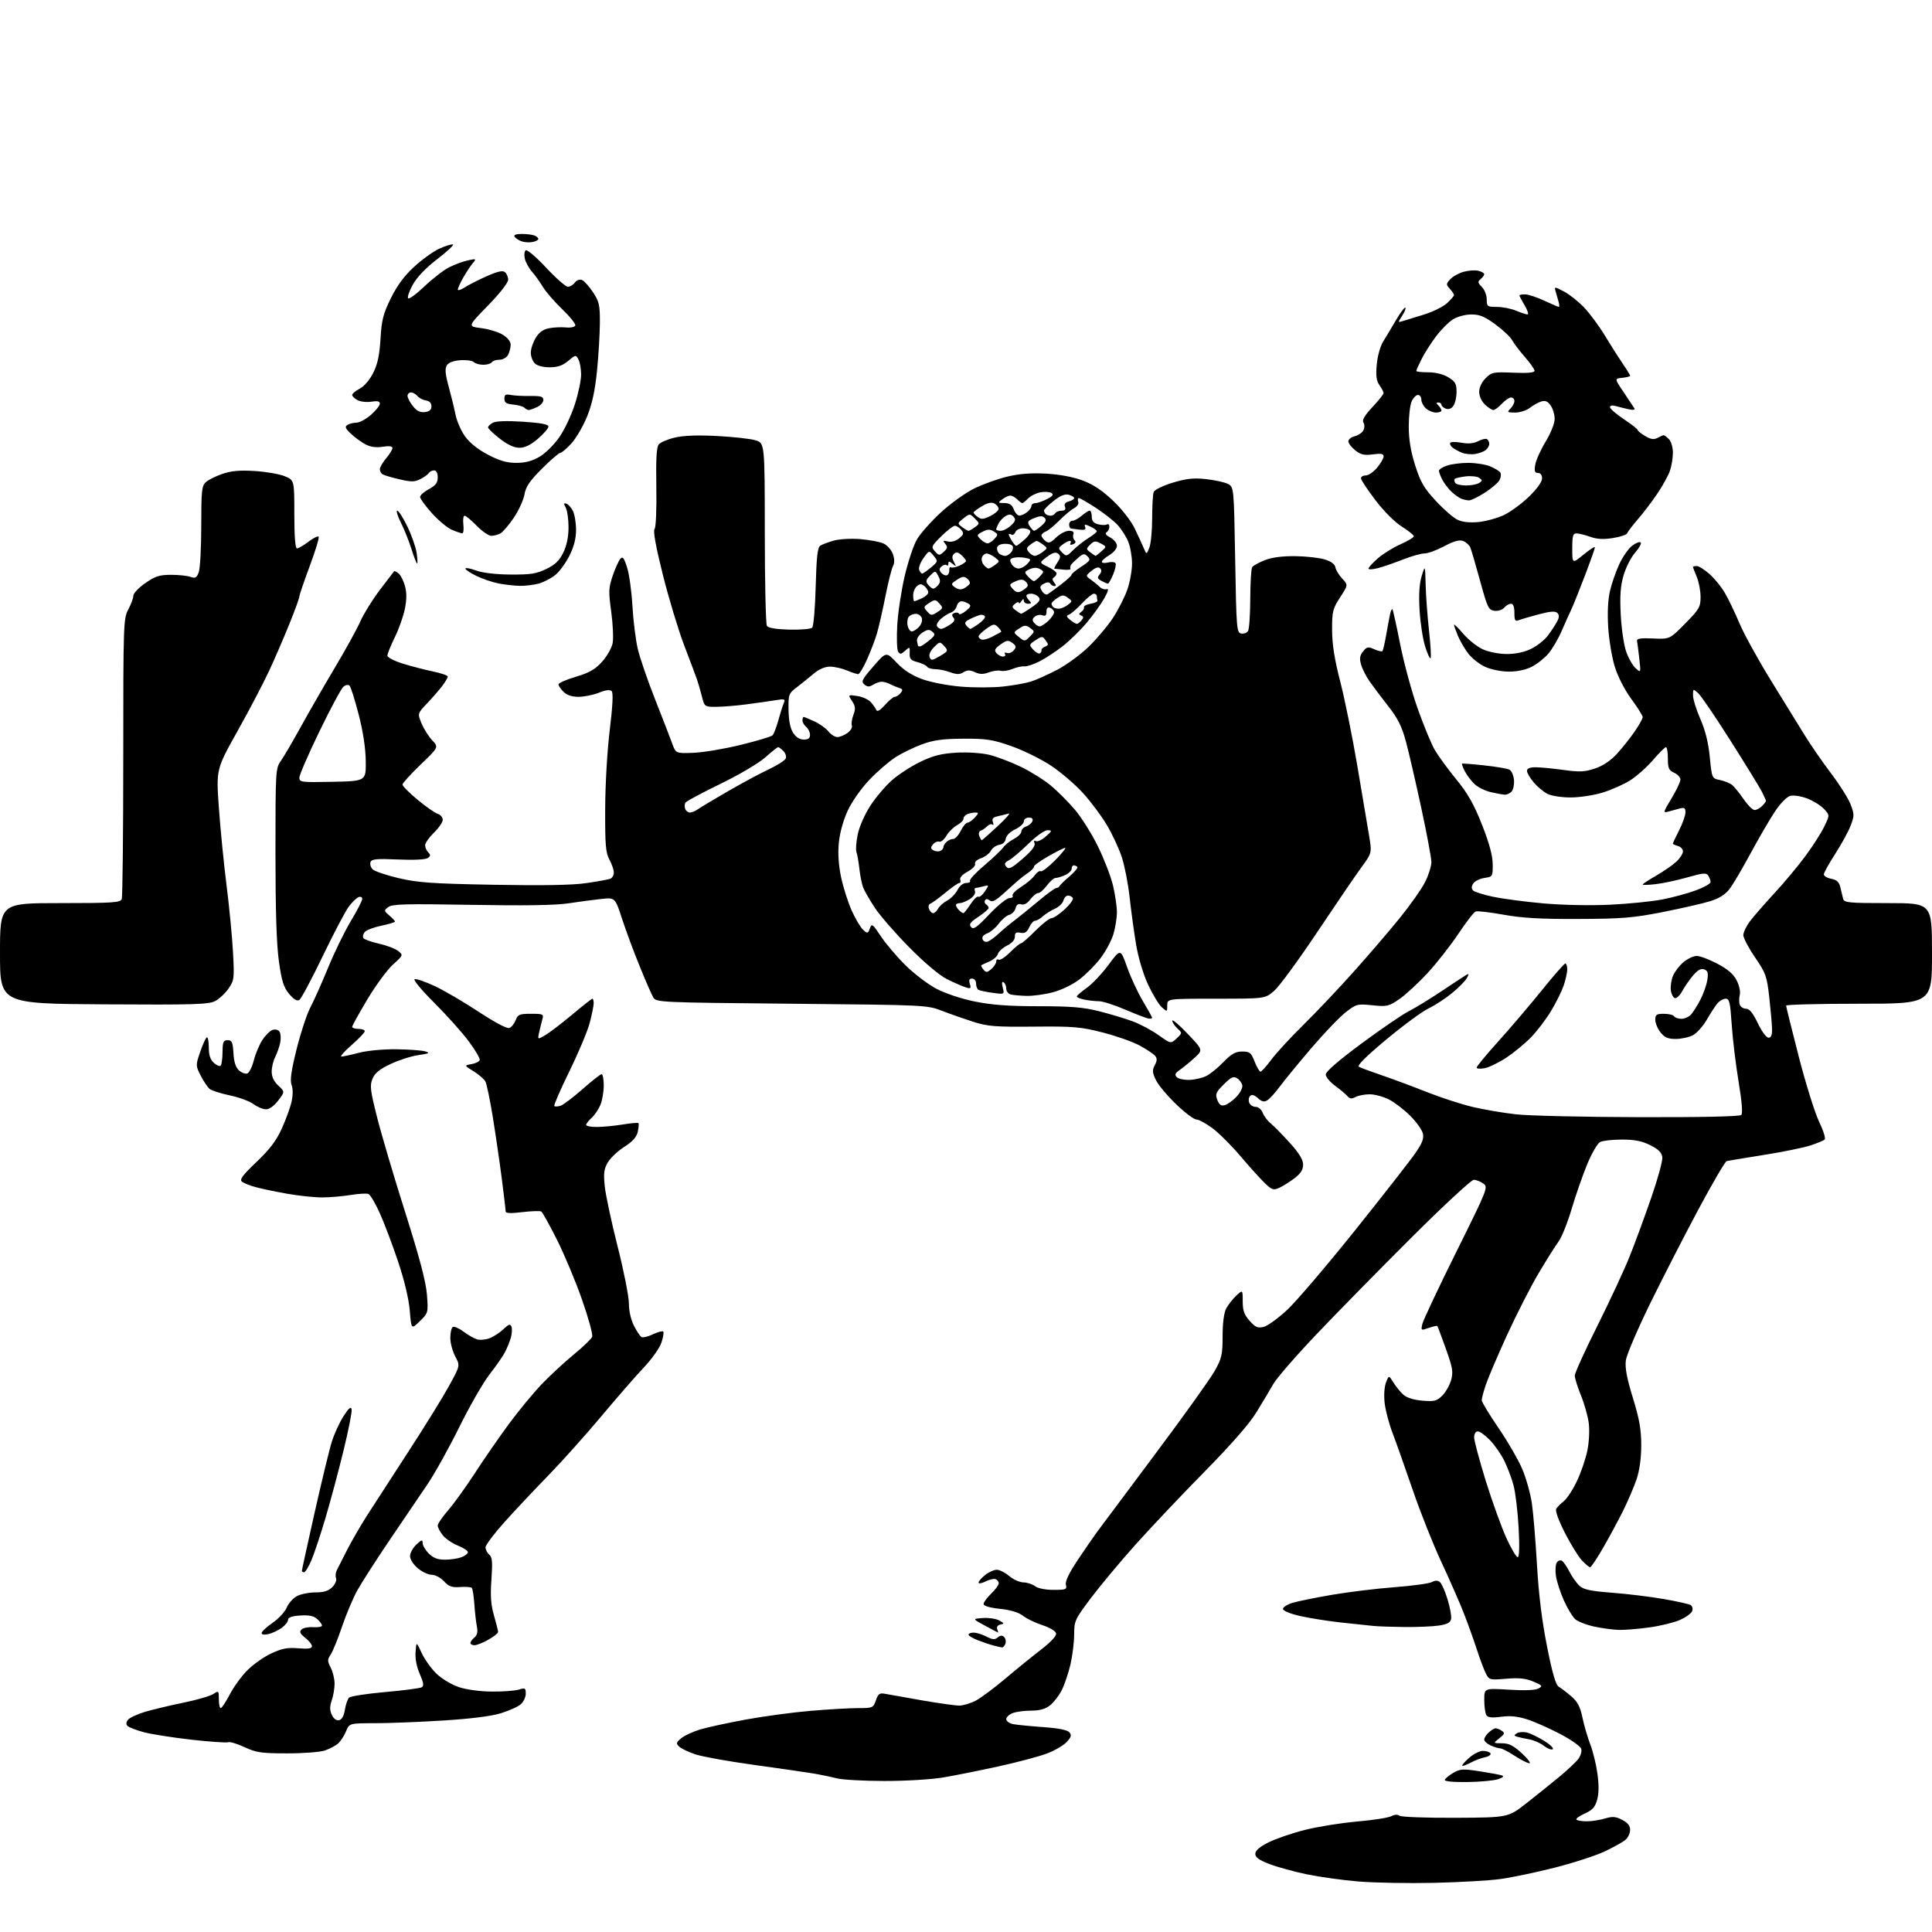 <?xml version="1.0" encoding="UTF-8" standalone="no"?>
<svg 
  version="1.1" 
  xmlns="http://www.w3.org/2000/svg" 
  xmlns:xlink="http://www.w3.org/1999/xlink" 
  xmlns:svg="http://www.w3.org/2000/svg"
  xmlns:rdf="http://www.w3.org/1999/02/22-rdf-syntax-ns#"
  xmlns:cc="http://creativecommons.org/ns#"
  xmlns:dc="http://purl.org/dc/elements/1.1/"
  viewBox="0 0 768 768"
  width="768"
  height="768"
>
<style>svg {background-color: white; }</style>"
<path stroke="none" fill="black" fill-rule="evenodd" d="M570.00,748.46C559.83,748.69 546.37,748.44 540.11,747.93C533.84,747.41 524.62,746.13 519.61,745.10C514.60,744.06 507.91,742.23 504.75,741.03C500.52,739.43 499.00,738.35 499.00,736.94C499.00,735.65 500.66,734.19 504.16,732.42C507.00,730.98 513.50,728.74 518.61,727.45C523.72,726.15 533.09,724.64 539.43,724.09C545.78,723.54 551.90,722.59 553.05,721.97C554.34,721.28 555.58,721.21 556.31,721.78C556.97,722.29 566.95,722.66 578.50,722.60C599.50,722.50 599.50,722.50 606.75,716.83C610.73,713.71 616.62,708.99 619.83,706.33C623.04,703.67 626.44,700.48 627.39,699.23C628.34,697.98 628.87,696.15 628.55,695.17C628.24,694.18 624.50,691.54 620.24,689.31C615.98,687.07 610.09,684.45 607.15,683.50C603.32,682.27 600.35,681.96 596.74,682.44C593.07,682.93 591.46,682.75 590.86,681.81C590.40,681.09 590.02,678.38 590.02,675.79C590.00,671.08 590.00,671.08 599.84,671.68C606.14,672.07 610.36,671.89 611.59,671.20C613.32,670.23 613.12,669.96 609.50,668.44C606.49,667.17 603.83,666.90 598.75,667.32C592.17,667.87 591.95,667.81 590.63,665.19C589.88,663.71 588.25,659.35 587.00,655.50C585.75,651.65 583.40,645.12 581.78,641.00C580.16,636.88 576.19,627.84 572.96,620.92C569.72,614.00 564.63,601.17 561.63,592.42C558.63,583.66 555.02,573.46 553.60,569.75C552.18,566.04 550.75,560.64 550.42,557.75C550.07,554.70 550.30,551.27 550.96,549.56C552.09,546.62 552.09,546.62 553.90,549.56C554.90,551.18 556.69,553.36 557.87,554.42C559.23,555.63 562.03,556.50 565.44,556.79C570.20,557.18 571.16,556.93 573.35,554.75C574.71,553.38 576.29,550.59 576.86,548.56C577.73,545.38 577.44,543.64 574.76,536.18C573.05,531.41 571.53,527.34 571.38,527.13C571.23,526.93 569.68,527.26 567.95,527.87C564.84,528.95 564.80,528.93 565.43,526.23C565.78,524.73 571.84,511.89 578.88,497.70C591.45,472.38 591.65,471.87 589.62,470.45C588.49,469.65 586.78,469.00 585.83,469.00C584.88,469.00 573.83,479.24 561.28,491.75C548.72,504.26 531.73,521.56 523.52,530.20C515.30,538.83 507.48,547.83 506.14,550.20C504.80,552.56 501.76,557.65 499.39,561.50C496.61,566.03 489.33,574.34 478.79,585.05C469.83,594.15 457.55,607.12 451.50,613.88C445.45,620.64 437.46,630.20 433.75,635.13C427.26,643.75 427.00,644.32 426.99,649.80C426.98,652.93 426.30,658.33 425.49,661.78C424.67,665.24 423.12,669.81 422.03,671.94C420.95,674.07 418.86,676.75 417.39,677.91C415.53,679.37 413.29,680.00 409.93,680.00C407.29,680.00 403.98,680.44 402.57,680.98C401.15,681.51 400.00,682.60 400.00,683.40C400.00,684.19 401.24,685.08 402.75,685.37C404.26,685.66 409.65,686.19 414.71,686.55C420.80,686.98 424.33,687.69 425.11,688.63C426.05,689.77 425.82,690.56 423.98,692.52C422.71,693.87 419.16,695.93 416.09,697.08C413.01,698.24 404.43,700.52 397.00,702.15C389.57,703.78 379.68,705.77 375.00,706.56C370.17,707.37 360.02,707.98 351.50,707.97C343.25,707.96 334.70,707.48 332.50,706.89C330.30,706.31 326.02,705.43 323.00,704.93C319.98,704.43 309.40,702.91 299.50,701.54C289.60,700.17 279.25,698.31 276.50,697.40C273.75,696.49 270.82,695.10 270.00,694.31C268.67,693.04 268.77,692.65 270.85,690.94C272.14,689.89 275.52,688.33 278.35,687.48C281.18,686.63 289.35,684.86 296.50,683.55C303.65,682.23 315.26,680.67 322.30,680.08C329.35,679.48 337.81,679.00 341.11,679.00C346.91,679.00 347.14,678.90 348.18,675.91C349.10,673.28 349.66,672.89 351.88,673.32C353.32,673.60 359.90,674.77 366.50,675.92C373.10,677.06 379.76,678.00 381.29,678.00C382.82,678.00 385.75,677.13 387.79,676.08C389.83,675.02 395.13,671.08 399.57,667.33C404.02,663.57 410.46,658.34 413.89,655.70C417.75,652.73 420.01,650.29 419.81,649.30C419.63,648.38 417.34,647.00 414.40,646.04C411.59,645.13 408.11,643.45 406.66,642.31C404.95,640.96 401.76,639.99 397.52,639.54C393.39,639.10 391.00,638.39 391.00,637.61C391.00,636.93 392.35,635.08 394.00,633.50C395.65,631.92 397.00,630.07 397.00,629.40C397.00,628.72 396.44,627.97 395.75,627.72C395.06,627.48 393.26,627.90 391.75,628.66C390.24,629.43 389.00,629.62 389.00,629.10C389.00,628.57 390.19,627.21 391.63,626.07C393.08,624.93 395.16,624.00 396.24,624.00C397.32,624.00 399.55,625.12 401.18,626.50C402.82,627.88 405.36,629.01 406.83,629.03C408.30,629.05 410.37,629.72 411.44,630.53C412.59,631.40 415.59,632.00 418.81,632.00C423.75,632.00 424.19,631.82 423.71,629.99C423.36,628.65 424.90,625.42 428.34,620.24C431.18,615.98 434.66,610.92 436.08,609.00C437.50,607.08 447.91,593.12 459.22,578.00C470.53,562.88 481.18,547.99 482.89,544.92C485.67,539.94 486.00,538.45 486.00,531.12C486.00,526.01 486.53,521.88 487.40,520.20C488.18,518.72 489.98,516.41 491.40,515.08C494.00,512.65 494.00,512.65 494.00,517.31C494.00,520.99 494.58,522.62 496.76,525.06C499.08,527.66 499.99,528.04 502.37,527.44C503.94,527.05 508.16,523.98 511.76,520.61C515.36,517.25 527.45,503.07 538.63,489.11C549.81,475.14 560.60,461.33 562.60,458.42C565.43,454.31 566.10,452.54 565.59,450.50C565.23,449.06 562.96,445.91 560.56,443.51C558.16,441.10 554.37,438.21 552.14,437.07C549.90,435.93 546.46,435.00 544.47,435.00C542.49,435.00 539.96,435.49 538.85,436.08C537.32,436.90 536.55,436.82 535.67,435.77C535.03,435.01 532.81,433.15 530.75,431.64C528.69,430.13 527.00,428.10 527.00,427.11C527.00,425.98 532.17,421.50 541.25,414.79C549.09,409.00 557.52,403.23 560.00,401.98C562.48,400.73 568.33,397.16 573.00,394.03C577.67,390.91 582.11,388.00 582.85,387.56C583.93,386.92 583.98,387.16 583.13,388.76C582.54,389.87 579.90,392.54 577.28,394.71C574.65,396.88 570.43,399.64 567.91,400.84C565.38,402.04 557.82,407.60 551.11,413.20C542.91,420.02 539.33,423.60 540.20,424.08C540.92,424.47 545.10,426.02 549.50,427.52C553.90,429.03 561.96,432.02 567.42,434.19C572.87,436.35 580.97,438.98 585.42,440.03C589.86,441.08 597.60,442.40 602.61,442.96C607.62,443.53 629.61,444.04 651.46,444.09C676.10,444.16 691.57,443.83 692.18,443.22C692.81,442.59 692.43,437.92 691.10,429.87C689.97,423.07 688.75,412.89 688.38,407.25C687.81,398.53 687.46,397.00 686.01,397.00C685.08,397.00 683.63,397.79 682.79,398.75C681.96,399.71 680.04,402.65 678.52,405.28C677.01,407.91 674.49,410.73 672.93,411.53C671.38,412.34 668.31,413.00 666.12,413.00C663.02,413.00 661.69,412.42 660.07,410.37C658.93,408.92 658.00,406.67 658.00,405.37C658.00,403.34 658.49,403.00 661.44,403.00C663.33,403.00 665.16,403.45 665.50,404.00C665.84,404.55 667.15,405.00 668.40,405.00C669.66,405.00 671.39,404.21 672.25,403.25C673.11,402.29 674.77,399.64 675.95,397.36C677.13,395.08 678.35,391.60 678.67,389.62C679.14,386.77 678.89,385.90 677.47,385.35C676.21,384.87 674.93,385.54 673.09,387.68C671.67,389.33 669.71,392.14 668.75,393.92C667.79,395.71 666.44,396.98 665.75,396.76C665.06,396.53 664.35,395.09 664.17,393.57C663.99,392.04 664.39,389.47 665.05,387.87C665.72,386.27 667.59,383.84 669.21,382.48C670.83,381.12 673.20,380.00 674.48,380.00C675.75,380.00 679.43,381.38 682.65,383.07C686.76,385.23 689.05,387.20 690.33,389.68C691.39,391.73 691.92,394.19 691.58,395.53C691.26,396.80 691.27,398.55 691.61,399.42C691.94,400.29 693.07,401.00 694.12,401.00C695.45,401.00 696.84,402.72 698.76,406.75C700.30,409.98 702.16,412.50 703.00,412.50C704.06,412.50 704.48,411.48 704.42,409.00C704.37,407.07 703.87,401.41 703.31,396.42C702.36,388.00 701.94,386.83 697.64,380.55C695.09,376.82 693.00,372.85 693.00,371.73C693.00,370.61 694.23,368.07 695.73,366.09C697.24,364.12 701.59,359.12 705.41,355.00C709.23,350.88 714.73,344.28 717.64,340.35C720.55,336.42 723.93,331.14 725.15,328.62C727.38,324.04 727.38,324.04 725.04,321.54C723.75,320.17 720.76,318.31 718.39,317.41C716.02,316.50 713.01,316.03 711.70,316.36C710.26,316.72 707.79,319.24 705.51,322.68C703.42,325.83 699.08,333.29 695.85,339.27C692.63,345.25 688.88,351.60 687.52,353.38C685.82,355.61 683.41,357.13 679.78,358.25C676.87,359.15 668.42,361.09 661.00,362.55C649.25,364.87 644.91,365.23 627.50,365.30C612.42,365.36 605.08,364.94 597.69,363.61C592.29,362.63 587.30,362.06 586.59,362.33C585.88,362.60 582.79,366.60 579.71,371.22C576.64,375.84 571.11,382.88 567.43,386.86C563.74,390.83 558.71,395.48 556.25,397.17C552.06,400.05 551.37,400.21 545.55,399.61C539.55,399.00 539.16,399.10 534.91,402.41C532.48,404.30 526.34,410.72 521.25,416.67C516.17,422.63 510.54,429.48 508.75,431.91C506.96,434.33 504.74,436.78 503.81,437.36C502.52,438.17 501.62,437.97 500.03,436.53C498.63,435.26 497.62,434.98 496.94,435.66C496.39,436.21 496.22,437.42 496.57,438.33C496.93,439.25 498.08,440.00 499.13,440.00C500.23,440.00 501.43,441.01 501.95,442.37C502.45,443.67 503.90,445.59 505.18,446.62C506.45,447.66 509.86,451.13 512.75,454.34C516.45,458.44 518.00,460.99 518.00,462.96C518.00,464.97 517.04,466.50 514.60,468.36C512.72,469.79 510.02,471.49 508.58,472.15C506.24,473.21 505.64,473.03 502.89,470.42C501.20,468.81 496.83,463.98 493.18,459.67C489.54,455.37 484.46,450.30 481.89,448.42C479.33,446.54 476.47,445.00 475.53,445.00C474.59,445.00 470.97,442.26 467.48,438.91C464.00,435.56 460.39,431.23 459.47,429.29C458.07,426.35 458.00,425.36 459.05,423.41C459.99,421.66 460.02,420.73 459.17,419.70C458.54,418.95 455.78,417.11 453.03,415.61C450.28,414.12 443.64,411.78 438.27,410.41C429.51,408.18 426.69,407.95 411.00,408.10C395.79,408.25 392.65,408.01 387.00,406.22C383.43,405.08 377.80,403.11 374.50,401.83C368.55,399.52 368.06,399.50 314.68,399.00C262.19,398.51 260.83,398.45 259.68,396.50C259.04,395.40 256.58,389.77 254.24,384.00C251.89,378.23 248.74,369.73 247.24,365.13C244.51,356.77 244.51,356.77 239.01,357.35C235.98,357.67 230.12,358.45 226.00,359.08C220.90,359.87 208.54,360.06 187.34,359.69C161.26,359.23 155.88,359.38 154.34,360.57C152.57,361.95 152.58,362.07 154.75,363.91C155.99,364.96 157.00,366.05 157.00,366.34C157.00,366.62 154.56,367.36 151.58,367.98C148.59,368.60 145.63,369.74 144.99,370.51C144.35,371.28 144.10,372.35 144.43,372.89C144.76,373.43 147.55,374.43 150.64,375.12C153.72,375.81 157.16,377.12 158.29,378.03C160.32,379.68 160.30,379.73 156.22,383.42C153.95,385.47 149.37,391.69 146.05,397.24C142.72,402.80 140.00,407.72 140.00,408.17C140.00,408.63 141.12,409.00 142.50,409.00C143.88,409.00 145.00,409.42 145.00,409.92C145.00,410.43 142.65,412.90 139.77,415.42C136.89,417.94 135.07,420.00 135.72,420.00C136.37,420.00 139.49,419.33 142.66,418.50C145.94,417.65 152.31,417.04 157.46,417.10C162.43,417.15 167.62,417.53 169.00,417.93C171.11,418.55 170.70,418.78 166.33,419.42C163.48,419.83 158.50,421.42 155.25,422.96C150.90,425.02 149.01,426.56 148.07,428.82C146.96,431.51 147.18,433.40 149.91,444.19C151.62,450.96 156.65,467.98 161.10,482.00C166.86,500.18 169.33,509.57 169.72,514.70C170.25,521.84 170.23,521.92 166.88,525.20C163.51,528.50 163.51,528.50 162.89,521.00C162.50,516.31 160.76,509.00 158.25,501.50C156.04,494.90 152.78,486.27 151.01,482.32C149.24,478.37 147.18,474.90 146.43,474.61C145.69,474.33 142.47,474.52 139.29,475.04C136.10,475.56 131.03,475.99 128.00,475.99C124.97,476.00 118.83,475.35 114.34,474.56C109.85,473.77 104.22,472.60 101.84,471.96C99.45,471.33 96.91,470.32 96.19,469.73C95.16,468.88 96.40,467.19 101.96,461.90C107.22,456.89 109.82,453.47 112.01,448.64C113.63,445.06 115.39,440.24 115.90,437.93C116.49,435.32 116.49,432.80 115.91,431.28C115.23,429.46 115.75,425.74 117.90,417.07C119.51,410.61 121.98,403.11 123.40,400.41C124.82,397.71 128.02,390.55 130.50,384.50C132.99,378.45 137.04,370.15 139.51,366.05C141.98,361.95 144.00,358.02 144.00,357.33C144.00,356.63 143.35,356.31 142.55,356.62C141.76,356.92 140.01,358.60 138.68,360.35C137.35,362.10 132.66,371.00 128.27,380.12C123.88,389.24 119.70,397.07 118.97,397.52C118.08,398.07 116.76,397.27 114.94,395.10C112.75,392.47 111.98,390.04 110.87,382.18C109.93,375.54 109.50,361.98 109.50,339.00C109.50,306.43 109.56,305.42 111.63,302.50C112.80,300.85 116.36,294.77 119.53,289.00C122.71,283.23 128.80,272.65 133.06,265.50C137.32,258.35 141.91,250.03 143.25,247.00C144.59,243.97 148.08,238.35 151.00,234.50C153.93,230.65 156.46,227.32 156.64,227.11C156.81,226.89 157.63,227.28 158.47,227.97C159.30,228.67 160.44,230.93 161.00,233.01C161.71,235.64 161.69,238.43 160.92,242.15C160.31,245.09 158.50,250.16 156.90,253.41C155.31,256.66 154.00,259.90 154.00,260.62C154.00,261.34 156.77,262.77 160.25,263.84C163.69,264.90 169.09,266.30 172.25,266.95C175.41,267.61 178.00,268.50 178.00,268.94C178.00,269.37 177.03,271.03 175.84,272.62C174.65,274.20 171.93,277.33 169.81,279.56C165.95,283.63 165.95,283.63 167.57,287.56C168.46,289.73 170.36,292.74 171.80,294.27C174.40,297.03 174.40,297.03 167.20,303.94C163.24,307.74 160.00,311.32 160.00,311.89C160.00,312.46 162.68,315.16 165.95,317.88C169.23,320.61 172.83,323.13 173.95,323.49C175.08,323.84 176.00,324.92 176.00,325.87C176.00,326.83 174.42,329.13 172.50,331.00C170.57,332.87 169.00,335.11 169.00,336.00C169.00,336.88 169.56,338.16 170.24,338.84C171.23,339.83 171.18,340.29 169.99,341.10C169.10,341.71 164.34,341.94 158.18,341.66C149.71,341.29 147.76,341.47 147.29,342.68C146.98,343.49 147.36,344.79 148.14,345.57C148.92,346.35 153.60,347.93 158.53,349.09C166.15,350.87 171.84,351.26 196.22,351.71C215.82,352.07 227.53,351.86 233.07,351.05C237.54,350.40 241.83,349.62 242.60,349.32C243.37,349.03 244.00,347.91 244.00,346.84C244.00,345.77 243.21,343.46 242.25,341.70C240.77,338.99 240.51,335.89 240.57,321.50C240.60,311.88 241.39,298.26 242.39,290.12C243.56,280.48 243.81,275.41 243.14,274.74C242.46,274.06 240.78,274.27 238.05,275.37C235.80,276.26 232.17,277.00 229.98,277.00C227.33,277.00 225.33,276.33 224.00,275.00C222.90,273.90 222.00,272.57 222.00,272.04C222.00,271.52 225.10,270.16 228.89,269.03C234.27,267.43 236.57,266.12 239.34,263.05C241.29,260.89 243.18,257.55 243.54,255.63C243.90,253.71 243.64,248.10 242.97,243.16C241.86,235.06 241.92,233.64 243.57,228.83C244.57,225.90 245.93,222.89 246.58,222.15C247.54,221.06 248.07,221.75 249.30,225.65C250.14,228.32 251.09,235.22 251.41,241.00C251.74,246.78 252.69,254.43 253.54,258.00C254.38,261.57 257.47,270.57 260.41,278.00C263.34,285.43 266.39,293.30 267.19,295.50C268.63,299.50 268.63,299.50 275.56,299.26C279.38,299.13 287.82,297.72 294.33,296.13C300.84,294.54 306.58,292.82 307.09,292.31C307.60,291.80 308.62,289.16 309.37,286.44C310.11,283.72 311.08,280.64 311.53,279.60C312.27,277.83 312.00,277.74 307.92,278.40C305.49,278.79 300.35,279.52 296.50,280.02C292.65,280.53 287.38,280.95 284.79,280.97C280.08,281.00 280.08,281.00 278.99,276.75C278.39,274.41 277.51,271.38 277.03,270.00C276.56,268.62 274.27,262.55 271.96,256.50C269.65,250.45 265.84,237.85 263.50,228.50C260.68,217.23 259.57,211.10 260.20,210.30C260.75,209.62 261.05,202.42 260.90,193.62C260.71,182.49 260.98,177.73 261.87,176.66C262.54,175.84 265.40,174.62 268.22,173.95C271.61,173.13 277.24,172.92 284.92,173.31C291.29,173.64 298.19,174.39 300.25,175.00C304.00,176.09 304.00,176.09 304.02,211.80C304.02,231.43 304.40,248.08 304.85,248.79C305.38,249.63 308.46,250.14 313.77,250.29C318.23,250.40 322.32,250.05 322.86,249.50C323.40,248.95 324.03,241.60 324.25,233.16C324.57,221.35 324.99,217.62 326.08,216.91C326.86,216.41 329.30,215.50 331.50,214.88C333.70,214.27 338.44,214.01 342.04,214.31C345.63,214.61 349.77,215.39 351.24,216.06C352.70,216.73 354.36,218.61 354.93,220.24C355.62,222.22 355.63,223.81 354.97,225.06C354.42,226.08 353.05,231.55 351.93,237.21C350.81,242.87 349.28,249.53 348.54,252.00C347.79,254.47 346.03,259.09 344.61,262.25C343.19,265.41 341.62,268.00 341.13,268.00C340.64,268.00 338.63,267.33 336.65,266.50C334.68,265.68 331.65,265.00 329.91,265.00C327.93,265.00 325.56,266.02 323.51,267.75C321.73,269.26 318.71,271.69 316.81,273.15C313.48,275.71 313.36,276.02 313.46,282.25C313.53,286.54 314.15,289.58 315.31,291.35C316.41,293.04 317.95,294.00 319.52,294.00C321.28,294.00 322.00,293.45 322.00,292.12C322.00,291.09 321.32,289.68 320.50,289.00C319.68,288.32 319.00,287.14 319.00,286.38C319.00,285.62 319.21,285.00 319.47,285.00C319.72,285.00 321.63,285.79 323.72,286.75C325.80,287.71 328.32,289.51 329.32,290.75C330.32,291.99 331.91,293.00 332.85,293.00C333.79,293.00 335.59,292.28 336.84,291.40C338.10,290.51 338.91,289.20 338.63,288.47C338.35,287.74 338.62,285.81 339.24,284.17C340.16,281.75 340.06,280.73 338.70,278.67C337.04,276.13 337.04,276.13 340.77,276.67C342.82,276.97 345.25,278.07 346.17,279.12C347.09,280.17 348.08,281.58 348.36,282.26C348.70,283.06 349.90,282.35 351.77,280.25C353.35,278.46 355.12,277.00 355.70,277.00C356.28,277.00 357.31,276.33 357.99,275.51C359.00,274.29 358.89,273.92 357.36,273.44C356.34,273.12 354.72,272.44 353.76,271.93C352.81,271.42 351.34,271.00 350.50,271.00C349.66,271.00 348.12,271.54 347.07,272.19C345.58,273.12 344.82,273.10 343.60,272.09C342.23,270.95 342.66,270.09 347.16,264.91C352.28,259.02 352.28,259.02 356.39,263.38C359.18,266.33 362.42,268.44 366.47,269.93C369.87,271.19 376.52,272.48 381.91,272.94C387.13,273.38 394.74,273.36 398.83,272.90C402.92,272.44 407.89,271.55 409.88,270.91C411.87,270.28 416.48,268.21 420.13,266.32C423.78,264.43 429.41,260.32 432.66,257.19C435.90,254.06 440.28,248.88 442.38,245.68C444.48,242.48 447.06,237.43 448.10,234.45C449.15,231.48 450.00,226.77 450.00,223.99C450.00,221.21 449.30,217.26 448.45,215.22C447.59,213.17 445.68,210.20 444.20,208.61C442.71,207.03 438.84,203.99 435.59,201.86C432.35,199.74 429.32,198.00 428.88,198.00C428.43,198.00 428.31,198.64 428.61,199.42C428.93,200.25 428.23,201.34 426.92,202.04C425.69,202.70 423.06,204.90 421.08,206.92C419.09,208.95 416.68,210.91 415.73,211.27C414.78,211.64 414.00,212.35 414.00,212.85C414.00,213.35 414.69,214.33 415.54,215.03C416.82,216.09 417.53,215.87 419.84,213.65C421.36,212.19 423.65,211.00 424.91,211.00C426.46,211.00 427.04,211.45 426.69,212.38C426.39,213.14 426.60,214.20 427.15,214.75C427.80,215.40 427.58,215.95 426.52,216.36C425.57,216.72 425.15,216.56 425.51,215.99C425.84,215.44 425.73,215.00 425.25,215.00C424.77,215.00 423.51,215.65 422.44,216.44C420.61,217.80 420.60,217.97 422.21,219.61C423.83,221.26 424.06,221.21 426.60,218.67C428.08,217.19 430.80,215.05 432.64,213.91C434.49,212.77 436.00,211.54 435.99,211.17C435.99,210.80 434.82,209.96 433.41,209.30C431.28,208.32 430.92,208.35 431.36,209.49C431.74,210.50 431.16,210.78 429.19,210.55C427.71,210.37 426.16,210.18 425.75,210.11C425.34,210.05 425.00,209.32 425.00,208.50C425.00,207.68 425.61,207.00 426.35,207.00C427.09,207.00 428.73,206.10 430.00,205.00C431.27,203.90 432.69,203.00 433.15,203.00C433.62,203.00 434.00,204.08 434.00,205.39C434.00,207.12 434.71,207.96 436.55,208.42C437.95,208.77 439.52,208.80 440.05,208.47C440.57,208.15 441.00,208.56 441.00,209.38C441.00,210.21 440.49,211.20 439.86,211.59C439.13,212.04 439.67,212.79 441.36,213.68C442.81,214.44 444.00,215.92 444.00,216.98C444.00,218.04 442.67,219.67 441.00,220.66C439.35,221.63 438.00,222.83 438.00,223.32C438.00,223.82 439.10,223.94 440.44,223.60C441.78,223.27 443.13,223.40 443.43,223.89C443.74,224.38 443.31,226.41 442.48,228.39C441.65,230.38 440.72,232.00 440.42,232.00C440.12,232.00 438.97,231.52 437.87,230.93C436.25,230.06 436.10,229.58 437.09,228.39C437.91,227.41 437.98,226.58 437.32,225.92C436.65,225.25 435.51,225.59 433.91,226.91C431.50,228.90 431.50,228.90 433.70,230.47C434.91,231.34 436.49,232.63 437.21,233.35C437.93,234.07 439.14,234.45 439.90,234.20C440.82,233.89 440.51,235.10 438.97,237.84C437.70,240.10 434.60,244.41 432.08,247.43C429.56,250.44 425.25,254.67 422.50,256.82C419.75,258.97 415.56,261.72 413.19,262.92C410.82,264.12 408.12,265.01 407.19,264.90C406.26,264.78 404.16,265.23 402.53,265.90C400.90,266.57 398.75,266.91 397.77,266.65C396.78,266.39 394.67,266.68 393.06,267.28C390.89,268.10 389.47,268.08 387.54,267.20C385.53,266.29 384.51,266.29 383.01,267.22C381.50,268.17 380.35,268.17 377.72,267.22C375.87,266.55 373.18,266.00 371.74,266.00C370.30,266.00 368.84,265.56 368.51,265.02C368.18,264.47 366.46,263.66 364.70,263.20C362.04,262.51 361.52,261.91 361.61,259.65C361.72,257.03 361.66,257.00 359.80,258.68C358.20,260.13 357.74,260.19 357.02,259.03C356.54,258.26 356.38,253.55 356.67,248.57C356.95,243.58 358.28,234.79 359.62,229.03C360.97,223.27 363.16,216.69 364.51,214.40C365.85,212.11 370.08,207.33 373.92,203.78C377.75,200.23 383.75,195.92 387.26,194.19C390.76,192.47 396.75,190.32 400.56,189.43C405.37,188.29 410.10,187.95 416.00,188.29C421.36,188.60 426.72,189.62 430.50,191.05C434.69,192.64 438.34,195.09 442.59,199.17C446.14,202.57 449.72,207.20 451.16,210.26C452.53,213.14 454.12,216.62 454.71,218.00C455.78,220.50 455.78,220.50 456.89,217.68C457.50,216.14 458.00,210.89 458.00,206.02C458.00,201.15 458.27,196.45 458.61,195.58C458.95,194.69 462.25,193.07 466.16,191.88C471.61,190.23 474.43,189.92 479.35,190.45C482.79,190.82 486.70,191.67 488.05,192.34C490.50,193.56 490.50,193.56 491.00,222.52C491.47,249.85 491.61,251.49 493.38,251.84C494.41,252.03 495.64,251.59 496.11,250.85C496.58,250.11 496.98,244.32 497.00,238.00C497.02,231.68 497.36,226.02 497.77,225.43C498.17,224.84 500.42,223.61 502.77,222.68C505.56,221.58 509.73,221.03 514.77,221.08C519.02,221.12 524.30,221.70 526.49,222.36C529.12,223.15 530.61,224.23 530.84,225.53C531.03,226.61 532.26,228.63 533.56,230.01C535.92,232.53 535.92,232.53 532.71,237.47C529.76,242.01 529.50,243.07 529.53,250.46C529.55,256.19 530.48,262.09 532.78,271.00C534.56,277.88 537.61,292.95 539.57,304.50C541.54,316.05 543.64,328.55 544.25,332.28C545.36,339.05 545.36,339.05 541.18,344.78C538.88,347.92 530.97,359.53 523.60,370.56C516.23,381.60 508.56,392.06 506.56,393.81C502.93,397.00 502.93,397.00 483.47,397.00C464.00,397.00 464.00,397.00 464.00,399.65C464.00,402.30 463.99,402.30 461.85,400.40C460.66,399.36 458.21,395.32 456.40,391.43C454.43,387.20 452.50,380.76 451.61,375.43C450.79,370.52 449.63,362.08 449.04,356.67C448.45,351.26 447.04,344.06 445.91,340.67C444.79,337.28 442.14,331.57 440.02,328.00C437.91,324.43 433.65,318.71 430.55,315.30C427.46,311.89 421.73,306.98 417.83,304.39C413.93,301.79 406.86,298.30 402.12,296.63C394.56,293.97 392.21,293.60 383.00,293.65C374.83,293.68 371.19,294.17 366.58,295.85C363.33,297.04 358.55,299.36 355.97,301.02C353.38,302.68 348.72,306.71 345.60,309.98C342.35,313.39 338.68,318.61 337.00,322.21C335.22,326.05 333.83,331.04 333.45,335.00C333.03,339.30 333.34,343.96 334.36,348.76C335.20,352.75 337.10,358.69 338.56,361.96C340.03,365.22 342.07,368.66 343.09,369.59C344.86,371.18 345.01,371.16 345.78,369.05C346.55,367.00 346.87,367.23 350.15,372.18C352.11,375.12 356.48,380.27 359.87,383.63C363.26,386.99 368.75,391.19 372.08,392.96C375.61,394.85 381.93,396.97 387.31,398.08C394.12,399.48 400.74,399.98 412.83,399.99C425.96,400.00 430.73,400.40 437.14,402.04C441.53,403.16 447.50,404.96 450.40,406.05C453.31,407.14 457.88,409.58 460.55,411.49C465.42,414.95 465.42,414.95 467.71,412.80C470.00,410.65 470.00,410.65 468.00,408.79C466.90,407.76 466.00,406.38 466.00,405.73C466.00,405.07 468.75,407.42 472.12,410.96C478.24,417.39 478.24,417.39 474.87,420.47C473.02,422.17 470.39,424.32 469.04,425.27C467.10,426.62 466.84,427.24 467.80,428.20C468.47,428.87 470.79,429.35 472.95,429.27C475.12,429.18 478.15,428.45 479.69,427.64C481.24,426.83 484.28,424.33 486.45,422.08C489.54,418.89 491.14,418.00 493.78,418.00C496.80,418.00 497.33,418.43 498.73,422.00C499.60,424.20 500.65,426.00 501.07,426.00C501.49,426.00 503.41,423.86 505.35,421.25C507.29,418.64 512.99,412.45 518.02,407.50C523.05,402.55 532.00,393.10 537.91,386.50C543.83,379.90 552.13,370.23 556.37,365.00C560.60,359.78 565.18,353.28 566.53,350.56C567.89,347.83 569.00,344.30 569.00,342.71C569.00,341.12 567.19,331.42 564.98,321.16C562.77,310.90 560.02,299.01 558.87,294.75C557.26,288.77 555.66,285.57 551.88,280.75C549.19,277.31 545.85,272.89 544.47,270.92C543.09,268.95 541.55,265.92 541.05,264.19C540.35,261.74 540.53,260.57 541.85,258.94C543.35,257.08 543.87,256.98 546.28,258.08C547.78,258.77 549.23,259.10 549.51,258.83C549.78,258.55 550.47,255.66 551.03,252.41C551.59,249.16 552.29,245.43 552.58,244.13C552.86,242.83 553.28,241.95 553.51,242.18C553.74,242.40 555.12,248.64 556.58,256.04C558.04,263.44 561.19,275.01 563.57,281.75C565.96,288.48 569.04,295.91 570.42,298.25C571.80,300.59 575.62,305.80 578.92,309.84C583.51,315.46 585.90,319.68 589.12,327.84C592.00,335.14 593.34,340.08 593.37,343.50C593.42,348.42 593.37,348.51 590.07,349.00C588.22,349.27 586.22,350.28 585.63,351.22C584.88,352.42 584.86,353.26 585.59,353.99C586.16,354.56 589.75,355.68 593.56,356.49C597.38,357.29 606.35,358.47 613.50,359.11C621.08,359.79 632.13,360.01 640.00,359.64C647.42,359.29 656.88,358.33 661.00,357.51C665.12,356.70 671.09,355.07 674.25,353.89C677.41,352.72 679.99,351.25 679.98,350.63C679.98,350.01 679.56,348.86 679.07,348.08C678.30,346.87 677.08,346.97 670.84,348.75C666.80,349.90 661.14,351.12 658.25,351.45C655.36,351.79 653.00,351.86 653.00,351.61C653.00,351.35 655.40,349.78 658.33,348.10C661.25,346.42 664.85,343.94 666.33,342.57C667.80,341.21 669.00,339.36 669.00,338.45C669.00,337.55 668.10,336.58 667.00,336.29C665.90,336.00 665.00,335.58 665.00,335.35C665.00,335.12 666.12,332.71 667.50,330.00C668.88,327.29 670.00,324.10 670.00,322.92C670.00,321.19 669.57,320.90 667.75,321.38C666.51,321.71 664.47,322.27 663.20,322.62C661.02,323.23 661.09,322.96 664.45,317.38C666.40,314.15 668.00,310.78 668.00,309.91C668.00,309.04 666.88,307.81 665.50,307.18C663.37,306.21 663.00,305.37 663.00,301.52C663.00,299.03 662.66,297.00 662.25,297.00C661.84,297.00 659.51,299.31 657.09,302.13C654.66,304.95 650.61,308.56 648.09,310.16C645.56,311.76 640.64,313.96 637.14,315.04C633.61,316.13 627.93,317.00 624.35,317.00C620.64,317.00 616.70,316.38 615.07,315.54C613.51,314.73 611.06,312.67 609.62,310.96C608.18,309.25 607.00,307.21 607.00,306.42C607.00,305.47 608.13,305.00 610.43,305.00C612.31,305.00 617.29,305.48 621.49,306.06C627.86,306.95 629.91,306.86 633.98,305.51C637.14,304.46 640.20,302.42 642.71,299.70C644.83,297.39 648.02,293.39 649.78,290.82C651.55,288.25 653.00,285.66 653.00,285.07C653.00,284.49 650.98,281.26 648.51,277.91C645.89,274.35 643.15,269.04 641.94,265.15C640.79,261.49 639.60,254.41 639.29,249.41C638.93,243.61 639.18,238.35 639.99,234.91C640.68,231.93 642.35,227.15 643.69,224.27C645.03,221.40 647.27,218.14 648.68,217.04C650.08,215.93 651.65,215.28 652.15,215.59C652.65,215.90 651.71,217.70 650.06,219.58C648.41,221.47 646.31,225.56 645.40,228.68C644.15,232.99 643.88,236.79 644.27,244.43C644.56,249.97 645.54,256.59 646.46,259.15C647.37,261.71 649.06,264.63 650.21,265.65C652.30,267.50 652.30,267.50 651.63,261.71C651.27,258.52 650.87,255.37 650.74,254.71C650.57,253.84 652.35,253.58 657.13,253.80C663.75,254.10 663.75,254.10 669.88,247.88C675.49,242.18 676.00,241.30 676.00,237.30C676.00,234.90 675.33,231.32 674.50,229.35C673.67,227.37 673.00,225.59 673.00,225.38C673.00,225.17 673.66,225.00 674.47,225.00C675.27,225.00 677.54,226.41 679.50,228.14C681.47,229.86 684.22,233.23 685.62,235.62C687.03,238.01 689.65,243.47 691.45,247.74C693.25,252.01 698.89,262.26 703.98,270.51C709.06,278.75 715.17,288.65 717.54,292.50C719.92,296.35 724.59,303.10 727.93,307.50C731.27,311.90 734.74,317.41 735.64,319.75C737.15,323.68 737.15,324.32 735.64,328.25C734.74,330.59 731.97,335.64 729.50,339.47C727.02,343.30 725.00,346.96 725.00,347.59C725.00,348.23 726.34,349.02 727.97,349.34C730.19,349.79 731.10,350.65 731.57,352.72C731.91,354.25 732.40,356.29 732.66,357.25C733.09,358.83 734.81,359.00 750.57,359.00C768.00,359.00 768.00,359.00 768.00,379.00C768.00,399.00 768.00,399.00 739.00,399.00C723.05,399.00 710.00,399.34 710.01,399.75C710.01,400.16 712.27,409.27 715.03,420.00C717.79,430.73 721.43,442.36 723.11,445.86C724.79,449.36 725.80,452.57 725.34,452.98C724.88,453.40 722.33,454.45 719.68,455.33C717.03,456.21 708.70,457.91 701.18,459.10C693.66,460.30 687.00,461.40 686.39,461.55C685.78,461.70 680.75,470.30 675.20,480.66C669.65,491.02 661.01,507.88 655.98,518.12C650.96,528.36 646.60,538.56 646.30,540.78C645.91,543.70 646.68,547.81 649.09,555.66C651.69,564.11 652.42,568.27 652.42,574.50C652.42,579.63 651.75,584.47 650.57,588.00C649.55,591.02 647.15,596.65 645.23,600.50C643.31,604.35 639.74,610.99 637.28,615.25C634.83,619.51 632.50,623.00 632.10,623.00C631.70,623.00 630.22,621.76 628.80,620.25C627.39,618.74 624.35,613.80 622.04,609.28C619.52,604.33 618.16,600.54 618.63,599.78C619.06,599.07 620.43,597.69 621.68,596.70C622.93,595.71 625.27,592.11 626.88,588.70C628.49,585.29 630.35,579.84 631.01,576.58C631.69,573.24 631.92,568.48 631.55,565.67C631.19,562.93 629.79,557.98 628.44,554.67C627.10,551.36 626.00,547.83 626.00,546.82C626.00,545.81 630.06,536.87 635.02,526.96C639.98,517.05 645.77,504.57 647.90,499.22C650.02,493.88 653.86,483.44 656.42,476.04C658.99,468.64 660.96,461.44 660.80,460.04C660.58,458.17 659.33,456.91 656.04,455.25C652.71,453.57 649.84,453.00 644.72,453.00C640.95,453.00 637.04,453.44 636.04,453.98C635.03,454.52 632.76,458.44 630.99,462.68C629.22,466.93 626.43,474.92 624.79,480.45C623.15,485.98 620.80,491.85 619.57,493.50C618.34,495.15 614.78,500.81 611.66,506.07C608.53,511.33 602.90,522.35 599.13,530.57C595.37,538.78 591.56,547.72 590.65,550.43C589.74,553.14 589.00,555.92 589.00,556.61C589.00,557.30 592.02,562.29 595.70,567.68C599.39,573.08 603.65,580.46 605.17,584.07C606.68,587.69 608.38,593.76 608.94,597.57C609.50,601.38 610.41,612.38 610.97,622.00C611.65,633.82 612.95,644.37 614.97,654.50C617.09,665.19 618.44,669.79 619.63,670.50C620.55,671.05 622.79,672.76 624.59,674.30C627.13,676.47 628.15,678.40 629.06,682.80C629.71,685.94 631.09,690.67 632.13,693.32C633.17,695.97 634.46,701.18 634.98,704.89C635.62,709.39 635.60,712.88 634.90,715.40C634.08,718.38 633.05,719.52 629.94,720.92C627.78,721.88 626.31,722.97 626.67,723.34C627.04,723.70 628.89,724.00 630.80,724.00C632.71,724.00 635.93,723.50 637.97,722.89C641.00,721.98 642.25,722.08 644.84,723.42C647.01,724.54 648.00,725.78 648.00,727.37C648.00,728.65 647.21,730.41 646.23,731.29C645.26,732.17 641.48,734.29 637.82,736.00C634.16,737.71 625.16,740.62 617.83,742.47C610.50,744.32 600.90,746.33 596.50,746.94C592.10,747.55 580.17,748.24 570.00,748.46zM583.25,708.39C577.54,708.46 574.13,708.12 574.33,707.51C574.51,706.96 576.03,705.72 577.70,704.74C580.41,703.16 581.57,703.09 588.12,704.11C592.18,704.73 596.17,705.47 597.00,705.75C598.00,706.08 597.50,706.58 595.50,707.26C593.85,707.82 588.34,708.32 583.25,708.39zM581.35,701.97C580.88,701.95 581.97,700.60 583.77,698.97C585.56,697.34 588.12,696.00 589.46,696.00C590.79,696.00 592.15,696.44 592.48,696.97C592.81,697.50 591.83,698.21 590.29,698.54C588.76,698.86 586.31,699.78 584.85,700.57C583.39,701.35 581.81,701.99 581.35,701.97zM607.92,700.92C607.14,700.88 604.50,699.53 602.05,697.92C599.60,696.32 597.03,695.00 596.35,695.00C595.66,695.00 593.95,694.48 592.55,693.84C591.15,693.20 590.00,692.15 590.00,691.49C590.00,690.84 590.82,689.57 591.83,688.65C592.83,687.74 594.07,687.01 594.58,687.02C595.09,687.02 596.17,687.48 597.00,688.02C598.27,688.86 598.12,689.32 596.00,690.99C593.50,692.96 593.50,692.96 597.08,692.98C599.86,692.99 601.64,693.90 605.00,697.00C607.38,699.20 608.70,700.97 607.92,700.92zM114.10,696.99C103.90,696.98 101.87,696.69 97.23,694.53C94.34,693.18 91.39,692.30 90.68,692.57C89.98,692.84 83.35,692.37 75.95,691.54C68.55,690.70 60.07,689.36 57.10,688.56C54.13,687.76 51.25,686.65 50.69,686.09C50.02,685.42 50.09,684.59 50.93,683.59C51.61,682.77 54.72,681.35 57.83,680.43C60.95,679.52 67.78,677.89 73.00,676.82C78.22,675.75 83.51,674.22 84.75,673.41C86.93,672.00 87.00,672.06 87.00,675.48C87.00,677.41 87.34,679.00 87.75,679.00C88.16,679.00 89.78,676.55 91.34,673.57C92.89,670.58 96.04,666.25 98.34,663.95C100.63,661.64 104.90,658.63 107.84,657.26C112.10,655.28 114.29,654.86 118.59,655.22C122.51,655.54 124.00,655.32 124.00,654.40C124.00,653.71 122.80,652.20 121.33,651.04C119.28,649.43 118.93,648.67 119.83,647.77C120.48,647.12 122.58,646.70 124.50,646.83C126.43,646.96 128.00,646.67 128.00,646.19C128.00,645.70 127.15,644.54 126.11,643.60C124.74,642.36 122.87,641.97 119.36,642.19C116.02,642.40 114.50,642.94 114.50,643.89C114.50,644.66 113.38,646.10 112.00,647.10C110.62,648.09 108.26,649.20 106.75,649.56C105.07,649.96 104.00,649.80 104.00,649.16C104.00,648.57 105.96,646.75 108.36,645.10C110.76,643.45 113.29,640.71 114.00,639.00C114.70,637.30 116.55,635.25 118.09,634.45C119.64,633.65 122.95,633.00 125.45,633.00C128.72,633.00 130.58,632.42 132.08,630.92C133.22,629.78 133.90,628.19 133.59,627.38C133.28,626.58 133.41,625.15 133.87,624.21C134.33,623.27 136.21,619.58 138.04,616.00C139.88,612.42 143.40,606.35 145.86,602.50C148.32,598.65 155.61,587.40 162.05,577.50C168.50,567.60 175.83,555.76 178.35,551.19C182.94,542.87 182.94,542.87 180.97,539.20C179.89,537.18 179.00,533.86 179.00,531.82C179.00,529.79 179.45,527.84 179.99,527.50C180.54,527.17 182.45,527.99 184.24,529.33C186.03,530.67 188.45,532.06 189.62,532.41C190.78,532.76 193.03,532.56 194.62,531.96C196.20,531.36 198.68,529.75 200.12,528.37C202.25,526.34 202.85,526.16 203.32,527.38C203.63,528.21 203.52,530.17 203.07,531.75C202.62,533.33 201.56,535.94 200.71,537.56C199.86,539.18 197.10,543.14 194.58,546.37C192.06,549.61 186.64,559.06 182.53,567.37C178.43,575.69 172.69,585.99 169.78,590.25C166.88,594.51 160.16,604.41 154.85,612.25C149.55,620.09 143.81,629.02 142.09,632.11C140.37,635.19 137.63,641.68 135.99,646.52C134.36,651.36 132.33,656.38 131.48,657.66C130.11,659.76 130.11,660.31 131.48,662.95C132.31,664.57 133.00,667.43 133.00,669.30C133.00,671.17 132.49,674.15 131.88,675.93C131.04,678.33 131.04,679.80 131.89,681.65C132.59,683.19 133.68,684.02 134.75,683.81C135.87,683.59 136.68,682.16 137.09,679.69C137.42,677.60 138.18,675.42 138.76,674.84C139.34,674.26 145.82,673.26 153.16,672.61C160.49,671.97 167.03,671.11 167.69,670.70C168.56,670.15 168.36,668.80 166.88,665.46C165.63,662.65 165.00,659.37 165.19,656.73C165.50,652.50 165.50,652.50 167.61,657.07C168.78,659.58 171.41,663.28 173.47,665.28C175.56,667.30 179.49,669.67 182.36,670.64C185.41,671.66 190.76,672.39 195.50,672.43C199.90,672.47 204.74,672.11 206.25,671.64C208.74,670.87 209.00,671.02 209.00,673.24C209.00,674.59 208.14,676.47 207.08,677.42C206.03,678.38 202.49,679.99 199.21,681.01C195.35,682.21 187.27,683.24 176.17,683.93C166.77,684.52 154.54,685.00 148.99,685.00C138.90,685.00 138.90,685.00 137.53,688.27C136.78,690.07 135.34,692.26 134.33,693.13C133.32,694.00 130.97,695.23 129.10,695.86C127.23,696.49 120.48,697.00 114.10,696.99zM617.23,695.36C616.68,695.70 615.09,695.07 613.70,693.98C612.30,692.88 609.66,691.72 607.83,691.40C606.00,691.09 603.84,690.62 603.03,690.36C601.74,689.95 601.74,689.78 603.02,688.99C603.82,688.49 605.61,688.36 606.99,688.71C608.37,689.05 611.46,690.55 613.86,692.03C616.26,693.52 617.78,695.02 617.23,695.36zM398.28,654.88C397.85,654.82 396.38,654.48 395.00,654.13C393.62,653.78 390.81,652.84 388.75,652.04C386.69,651.25 385.00,650.24 385.00,649.80C385.00,649.36 385.92,649.00 387.05,649.00C388.18,649.00 390.46,649.70 392.12,650.56C394.52,651.81 395.45,651.88 396.61,650.91C397.68,650.02 398.39,649.99 399.18,650.78C399.77,651.37 399.99,652.57 399.66,653.43C399.33,654.29 398.71,654.95 398.28,654.88zM188.61,654.00C187.73,654.00 187.00,653.61 187.00,653.12C187.00,652.64 187.71,651.65 188.59,650.93C189.70,650.01 189.99,648.70 189.57,646.56C189.23,644.88 188.78,640.87 188.56,637.67C188.34,634.46 187.88,631.55 187.54,631.21C187.20,630.86 185.11,630.71 182.90,630.87C179.65,631.11 178.42,630.67 176.49,628.58C175.16,627.15 173.00,626.00 171.62,626.00C170.27,626.00 167.77,624.83 166.08,623.41C164.33,621.94 163.00,619.86 163.00,618.59C163.00,617.36 164.12,615.29 165.50,614.00C167.62,612.01 168.00,611.91 168.00,613.37C168.00,614.32 169.10,616.20 170.45,617.55C172.24,619.33 174.00,620.00 176.89,620.00C179.08,620.00 182.02,619.56 183.43,619.02C184.85,618.49 186.00,617.58 186.00,617.02C186.00,616.45 184.19,615.26 181.98,614.38C179.77,613.49 177.07,611.63 175.98,610.25C174.89,608.86 174.00,607.14 174.00,606.43C174.00,605.71 175.88,602.96 178.18,600.31C180.48,597.66 185.27,591.00 188.84,585.50C192.40,580.00 198.47,571.23 202.33,566.00C206.19,560.77 212.07,553.65 215.40,550.17C218.74,546.70 224.47,541.39 228.14,538.39C231.81,535.38 235.08,532.23 235.40,531.39C235.73,530.54 233.93,523.94 231.40,516.72C228.87,509.49 224.39,498.76 221.43,492.87C218.48,486.98 215.66,481.91 215.16,481.60C214.67,481.30 211.28,481.40 207.63,481.84C202.95,482.41 201.00,482.32 201.00,481.53C201.00,480.92 200.31,475.04 199.46,468.46C198.61,461.88 197.01,450.91 195.90,444.08C194.79,437.24 193.47,430.87 192.96,429.92C192.44,428.96 190.33,427.13 188.26,425.85C184.50,423.52 184.50,423.52 187.42,423.01C189.02,422.73 190.50,422.00 190.70,421.40C190.90,420.79 188.92,417.41 186.30,413.90C183.68,410.38 177.50,403.48 172.57,398.57C167.63,393.65 164.14,389.45 164.81,389.23C165.48,389.01 169.06,390.24 172.76,391.96C176.47,393.68 184.32,398.28 190.22,402.17C196.76,406.47 201.55,409.00 202.49,408.64C203.34,408.32 204.46,406.91 204.99,405.53C205.85,403.28 206.51,403.00 211.09,403.00C215.95,403.00 216.20,403.13 215.59,405.25C215.24,406.49 214.67,408.80 214.32,410.40C213.69,413.30 213.69,413.30 216.84,411.44C218.56,410.42 223.36,406.75 227.49,403.29C231.61,399.83 235.22,397.00 235.50,397.00C235.77,397.00 236.00,397.81 236.00,398.79C236.00,399.77 235.30,403.25 234.45,406.52C233.60,409.79 229.96,418.47 226.36,425.81C222.77,433.15 220.06,439.39 220.34,439.67C220.62,439.95 221.73,439.90 222.81,439.56C223.89,439.22 227.82,436.25 231.54,432.97C235.25,429.69 238.68,427.00 239.15,427.00C239.62,427.00 240.00,429.04 240.00,431.53C240.00,434.02 239.39,437.51 238.64,439.28C237.89,441.05 236.31,443.36 235.14,444.40C233.96,445.45 233.00,446.69 233.00,447.15C233.00,447.62 234.91,448.00 237.25,447.99C239.59,447.99 244.17,447.55 247.44,447.02C250.70,446.48 253.56,446.23 253.78,446.45C254.01,446.67 253.89,448.21 253.53,449.87C253.06,452.00 251.50,453.75 248.18,455.88C245.60,457.54 242.65,460.32 241.62,462.06C240.09,464.66 239.87,466.38 240.39,471.53C240.75,474.99 243.05,485.78 245.52,495.52C247.98,505.25 250.00,515.44 250.00,518.15C250.00,521.09 250.80,524.65 251.99,526.97C253.08,529.11 254.42,531.14 254.97,531.48C255.53,531.83 257.57,531.35 259.52,530.42C261.48,529.50 263.33,528.99 263.64,529.30C263.95,529.61 263.63,531.58 262.94,533.68C262.25,535.78 259.13,540.20 256.01,543.50C252.88,546.80 245.24,555.58 239.03,563.00C232.81,570.42 223.34,581.00 217.98,586.50C212.62,592.00 204.80,600.31 200.61,604.97C196.43,609.63 193.00,614.19 193.00,615.10C193.00,616.01 193.67,617.31 194.48,617.98C195.68,618.98 195.84,620.90 195.35,627.89C194.88,634.43 195.13,637.94 196.37,642.19C197.26,645.28 198.00,648.22 198.00,648.72C198.00,649.22 196.25,650.61 194.11,651.82C191.98,653.02 189.50,654.00 188.61,654.00zM396.72,648.95C396.60,648.93 394.25,647.69 391.50,646.20C386.50,643.50 386.50,643.50 390.71,643.19C393.03,643.03 395.95,643.46 397.21,644.15C399.25,645.27 399.30,645.45 397.68,645.79C396.59,646.02 396.07,646.74 396.40,647.59C396.69,648.36 396.84,648.98 396.72,648.95zM643.68,647.92C641.38,647.87 636.93,647.28 633.79,646.60C630.64,645.93 627.21,644.59 626.15,643.64C625.09,642.68 623.07,639.32 621.66,636.18C620.25,633.04 618.84,628.68 618.51,626.49C618.19,624.29 618.35,621.88 618.85,621.12C619.36,620.36 620.28,620.06 620.90,620.44C621.52,620.82 622.87,622.79 623.91,624.82C624.94,626.84 626.74,629.36 627.90,630.41C629.54,631.90 632.36,632.49 640.75,633.13C646.66,633.57 655.85,634.69 661.16,635.61C666.48,636.52 671.38,637.62 672.06,638.04C672.74,638.46 673.01,639.54 672.66,640.45C672.31,641.36 670.11,642.94 667.76,643.97C665.42,645.00 659.98,646.33 655.68,646.92C651.38,647.52 645.98,647.96 643.68,647.92zM558.50,646.77C553.55,646.72 547.92,646.53 546.00,646.34C544.08,646.15 538.25,645.53 533.06,644.97C527.86,644.40 520.55,643.24 516.81,642.39C512.82,641.48 510.00,640.32 510.00,639.58C510.00,638.89 511.69,637.80 513.75,637.17C515.81,636.54 522.86,635.10 529.40,633.98C535.95,632.85 547.13,631.49 554.26,630.94C561.38,630.40 568.09,629.49 569.17,628.91C570.54,628.18 571.51,628.18 572.40,628.92C573.10,629.50 574.47,632.60 575.44,635.82C576.42,639.03 577.05,642.52 576.84,643.58C576.57,645.00 575.31,645.68 571.99,646.18C569.52,646.55 563.45,646.81 558.50,646.77zM120.88,625.00C120.39,625.00 120.00,624.74 120.00,624.42C120.00,624.10 122.28,613.68 125.07,601.27C127.86,588.87 130.93,576.19 131.90,573.11C132.86,570.02 134.94,565.48 136.53,563.00C138.63,559.72 139.51,558.97 139.78,560.23C139.98,561.19 138.52,568.61 136.53,576.73C134.55,584.86 131.32,596.90 129.36,603.50C127.40,610.10 124.89,617.64 123.78,620.25C122.66,622.86 121.36,625.00 120.88,625.00zM603.29,619.00C603.95,619.00 604.09,614.94 603.67,607.25C603.32,600.79 602.41,593.18 601.63,590.34C600.86,587.50 599.18,583.08 597.91,580.53C596.63,577.97 594.08,574.33 592.24,572.44C590.41,570.55 588.25,569.00 587.45,569.00C586.59,569.00 586.00,569.97 586.00,571.40C586.00,572.72 588.08,580.48 590.61,588.65C593.15,596.82 596.82,606.99 598.75,611.25C600.69,615.51 602.73,619.00 603.29,619.00zM105.70,440.97C104.49,440.95 102.26,440.01 100.74,438.88C99.22,437.75 95.01,436.20 91.38,435.44C87.75,434.68 84.12,433.51 83.31,432.85C82.51,432.18 80.93,429.82 79.79,427.60C77.77,423.63 77.77,423.47 79.55,418.23C80.54,415.29 81.73,412.67 82.18,412.39C82.63,412.11 83.00,413.86 83.00,416.29C83.00,419.42 83.58,421.21 85.01,422.51C86.11,423.50 87.33,424.01 87.71,423.62C88.10,423.23 88.44,420.80 88.46,418.21C88.49,414.18 88.79,413.50 90.50,413.50C92.20,413.50 92.54,414.27 92.80,418.64C93.00,422.15 93.70,424.33 95.01,425.51C96.06,426.46 97.55,427.00 98.32,426.71C99.09,426.41 100.25,424.08 100.89,421.53C101.53,418.97 103.06,415.34 104.28,413.45C105.50,411.56 107.34,409.73 108.37,409.40C109.46,409.04 110.62,409.36 111.12,410.14C111.60,410.89 111.72,412.85 111.38,414.50C111.04,416.15 110.14,418.72 109.38,420.20C108.62,421.69 108.00,424.29 108.00,426.00C108.00,428.06 108.88,429.91 110.63,431.53C113.26,433.97 113.26,433.97 110.58,437.49C108.92,439.66 107.06,440.99 105.70,440.97zM486.84,439.33C487.92,439.05 490.01,437.55 491.49,436.01C492.97,434.46 494.03,432.41 493.84,431.46C493.65,430.50 492.72,429.22 491.76,428.62C490.33,427.72 489.38,428.15 486.46,431.07C483.34,434.19 483.03,434.94 483.90,437.23C484.63,439.15 485.41,439.71 486.84,439.33zM590.25,424.60C588.46,424.96 587.00,424.86 587.00,424.38C587.00,423.89 590.86,419.23 595.57,414.00C600.29,408.77 608.05,399.66 612.82,393.75C617.59,387.84 621.83,383.00 622.24,383.00C622.66,383.00 623.00,384.07 623.00,385.37C623.00,386.68 622.33,389.65 621.51,391.98C620.68,394.31 618.41,398.85 616.46,402.06C614.51,405.28 610.97,409.91 608.59,412.36C606.21,414.80 601.84,418.41 598.88,420.38C595.92,422.34 592.04,424.24 590.25,424.60zM456.75,404.93C456.06,404.90 451.91,403.32 447.52,401.43C443.14,399.55 438.35,398.00 436.90,398.00C435.44,398.00 432.84,397.72 431.12,397.38C429.41,397.03 428.01,396.47 428.02,396.12C428.03,395.78 429.82,394.24 431.99,392.70C434.17,391.17 438.08,387.02 440.69,383.49C445.44,377.08 445.44,377.08 448.03,384.42C449.46,388.46 452.28,394.55 454.31,397.95C456.34,401.36 458.00,404.34 458.00,404.57C458.00,404.81 457.44,404.97 456.75,404.93zM85.50,397.95C82.90,399.29 76.95,399.46 41.25,399.24C0.00,398.98 0.00,398.98 0.00,378.99C0.00,359.00 0.00,359.00 23.89,359.00C44.76,359.00 47.86,358.80 48.39,357.42C48.73,356.55 49.00,331.12 49.00,300.91C49.00,247.90 49.07,245.86 51.00,242.26C52.10,240.21 53.00,237.76 53.00,236.81C53.00,235.87 55.14,233.61 57.75,231.80C61.72,229.04 63.41,228.50 68.00,228.50C71.03,228.50 74.51,228.87 75.75,229.32C77.62,230.00 78.17,229.69 79.00,227.50C79.55,226.05 80.00,217.77 80.00,209.09C80.00,195.06 80.20,193.13 81.83,191.65C82.84,190.74 85.82,189.26 88.45,188.36C91.98,187.16 95.37,186.87 101.37,187.24C105.84,187.53 111.19,188.46 113.25,189.33C117.00,190.90 117.00,190.90 117.00,204.45C117.00,213.38 117.36,218.00 118.07,218.00C118.65,218.00 120.69,216.81 122.59,215.36C124.50,213.91 126.33,212.99 126.66,213.33C126.99,213.66 125.41,218.91 123.13,225.00C120.86,231.09 119.00,236.55 119.00,237.13C119.00,237.72 117.25,242.54 115.11,247.85C112.97,253.16 109.36,261.52 107.09,266.43C104.82,271.34 99.13,282.20 94.45,290.57C85.93,305.78 85.93,305.78 87.00,321.01C87.59,329.38 88.96,343.27 90.05,351.87C91.14,360.47 92.30,372.45 92.62,378.50C93.19,388.93 93.10,389.68 90.86,392.95C89.56,394.84 87.14,397.09 85.50,397.95zM408.04,395.88C405.54,395.82 402.71,395.56 401.75,395.31C400.79,395.06 400.00,394.01 400.00,392.99C400.00,391.96 399.53,390.83 398.96,390.48C398.28,390.05 398.16,390.78 398.61,392.57C399.30,395.31 399.30,395.31 394.56,394.66C391.96,394.31 389.42,393.76 388.92,393.45C388.41,393.14 388.00,392.01 388.00,390.94C388.00,389.85 387.32,389.00 386.43,389.00C385.30,389.00 385.05,389.58 385.53,391.10C386.11,392.94 385.90,393.11 383.85,392.47C382.56,392.07 379.25,390.62 376.50,389.25C373.42,387.71 367.65,382.86 361.49,376.63C355.98,371.06 349.80,363.96 347.75,360.85C345.70,357.74 343.61,354.10 343.10,352.76C342.59,351.42 341.92,348.07 341.61,345.32C341.31,342.57 340.78,339.60 340.45,338.72C340.11,337.84 340.34,334.68 340.96,331.69C341.60,328.59 343.76,323.70 345.98,320.27C348.12,316.98 352.01,312.40 354.62,310.11C357.23,307.81 362.32,304.52 365.93,302.79C370.99,300.37 374.26,299.55 380.15,299.20C384.55,298.94 390.08,299.30 393.15,300.03C396.09,300.73 401.69,302.84 405.59,304.71C409.49,306.58 414.89,309.94 417.59,312.16C420.29,314.39 424.65,318.75 427.28,321.85C429.91,324.95 434.05,331.56 436.49,336.54C438.93,341.52 441.61,348.50 442.45,352.05C443.29,355.60 443.98,360.34 443.99,362.59C443.99,364.84 443.37,368.79 442.59,371.36C441.82,373.94 439.51,378.23 437.47,380.90C435.44,383.58 431.65,387.38 429.07,389.35C426.35,391.42 421.90,393.57 418.48,394.46C415.23,395.31 410.54,395.95 408.04,395.88zM394.07,385.21C395.13,384.30 396.00,382.95 396.00,382.22C396.00,381.48 396.44,381.16 396.98,381.49C397.53,381.82 399.57,380.50 401.52,378.55C403.47,376.60 405.42,375.00 405.85,375.00C406.28,375.00 408.85,372.76 411.56,370.01C414.28,367.27 417.18,365.01 418.00,364.98C418.82,364.96 421.20,363.36 423.28,361.43C425.36,359.50 426.80,357.48 426.47,356.96C426.15,356.43 425.29,356.00 424.56,356.00C423.83,356.00 423.00,356.89 422.72,357.98C422.43,359.06 420.92,360.52 419.35,361.22C417.78,361.92 415.63,363.28 414.56,364.24C413.50,365.21 412.10,366.00 411.47,366.00C410.84,366.00 409.79,367.17 409.13,368.61C408.24,370.57 407.38,371.11 405.66,370.79C403.90,370.45 403.39,370.80 403.44,372.31C403.48,373.55 402.32,374.87 400.32,375.89C398.56,376.77 396.92,378.28 396.67,379.23C396.41,380.18 394.92,381.50 393.35,382.18C391.78,382.85 390.32,383.53 390.11,383.68C389.89,383.83 390.26,384.61 390.92,385.41C391.98,386.68 392.38,386.65 394.07,385.21zM392.71,374.28C393.55,373.96 395.49,372.52 397.01,371.10C398.54,369.67 401.28,367.38 403.12,366.00C404.96,364.62 409.27,361.14 412.70,358.25C416.13,355.36 419.37,353.00 419.89,353.00C420.41,353.00 420.98,352.66 421.17,352.25C421.35,351.84 423.15,350.08 425.18,348.34C427.20,346.61 428.59,344.92 428.26,344.59C427.93,344.27 427.29,344.00 426.83,344.00C426.37,344.00 426.00,344.60 426.00,345.34C426.00,346.08 424.85,347.20 423.45,347.84C422.05,348.48 420.34,349.00 419.64,349.00C418.95,349.00 417.38,350.35 416.16,352.00C414.94,353.65 413.39,355.00 412.71,355.00C412.03,355.00 410.62,356.13 409.58,357.52C408.37,359.13 407.07,359.84 405.97,359.49C404.79,359.12 404.07,359.61 403.70,361.05C403.40,362.20 402.27,363.38 401.20,363.66C400.13,363.94 398.27,365.50 397.06,367.13C395.85,368.77 393.78,370.51 392.45,371.02C390.91,371.60 390.24,372.47 390.60,373.40C390.92,374.24 391.83,374.62 392.71,374.28zM393.27,363.45C396.63,359.90 400.22,357.00 401.25,357.00C402.28,357.00 402.85,356.57 402.52,356.04C402.19,355.51 403.70,353.95 405.88,352.58C408.05,351.21 410.51,349.12 411.33,347.93C412.16,346.75 413.24,346.03 413.73,346.33C414.21,346.63 416.79,344.66 419.46,341.94C422.13,339.22 423.90,337.01 423.41,337.03C422.91,337.05 419.88,338.56 416.68,340.40C413.47,342.24 410.92,344.08 411.01,344.50C411.10,344.91 410.09,345.98 408.78,346.88C407.47,347.77 405.52,349.28 404.45,350.23C403.38,351.17 400.74,353.54 398.60,355.47C395.73,358.06 394.37,358.72 393.44,357.95C392.63,357.28 391.96,357.25 391.57,357.88C391.24,358.42 391.42,359.14 391.98,359.49C392.54,359.84 393.00,360.48 393.00,360.93C393.00,361.37 391.17,362.95 388.93,364.43C385.67,366.59 385.09,367.40 386.01,368.51C386.95,369.65 388.28,368.72 393.27,363.45zM370.93,363.00C371.48,363.00 372.36,362.19 372.89,361.21C373.41,360.23 375.04,358.78 376.51,358.00C377.97,357.21 379.82,355.32 380.61,353.79C381.47,352.12 382.87,351.00 384.08,351.00C385.20,351.00 385.88,350.61 385.58,350.14C385.29,349.66 387.85,346.91 391.26,344.02C394.68,341.13 398.07,337.91 398.80,336.88C399.53,335.84 401.44,334.30 403.06,333.47C404.68,332.63 406.00,331.32 406.00,330.54C406.00,329.77 406.86,328.86 407.91,328.53C408.96,328.20 410.07,327.27 410.38,326.46C410.75,325.48 410.28,325.00 408.97,325.00C407.88,325.00 407.00,325.67 407.00,326.52C407.00,327.35 405.45,328.77 403.55,329.68C401.51,330.65 399.97,332.18 399.80,333.41C399.61,334.70 398.63,335.62 397.25,335.82C396.01,336.00 394.51,337.04 393.92,338.15C393.33,339.25 391.56,340.61 389.98,341.16C388.35,341.72 387.33,342.69 387.60,343.40C387.86,344.09 386.53,345.47 384.64,346.50C382.60,347.60 381.40,348.89 381.71,349.67C381.99,350.40 381.82,351.00 381.34,351.00C380.86,351.00 378.33,352.76 375.72,354.92C373.11,357.08 370.45,359.02 369.81,359.23C369.16,359.45 368.93,360.37 369.29,361.31C369.65,362.24 370.39,363.00 370.93,363.00zM382.95,362.99C383.25,362.98 384.53,361.39 385.78,359.45C387.04,357.51 388.45,356.16 388.92,356.45C389.40,356.74 390.56,355.80 391.51,354.34C393.23,351.73 393.22,351.71 390.87,352.34C389.57,352.69 388.18,352.98 387.78,352.99C387.39,352.99 387.30,353.61 387.58,354.35C387.87,355.10 386.97,356.44 385.59,357.35C384.20,358.26 382.38,359.00 381.54,359.00C380.69,359.00 380.00,359.36 380.00,359.80C380.00,360.24 380.54,361.14 381.20,361.80C381.86,362.46 382.65,362.99 382.95,362.99zM406.52,341.35C410.09,338.27 411.65,336.25 411.25,335.21C410.88,334.25 411.07,333.93 411.76,334.35C412.36,334.72 414.13,333.91 415.68,332.55C418.27,330.27 418.33,330.06 416.43,330.03C415.24,330.01 412.00,332.30 408.85,335.37C405.83,338.32 402.34,341.28 401.11,341.94C399.33,342.89 399.11,343.43 400.03,344.54C401.00,345.71 402.11,345.16 406.52,341.35zM373.66,338.30C374.40,338.02 375.00,337.35 375.00,336.82C375.00,336.29 375.56,335.33 376.25,334.68C376.94,334.03 378.13,333.50 378.91,333.50C379.68,333.50 381.03,332.05 381.91,330.27C382.78,328.50 383.99,327.04 384.60,327.02C385.20,327.01 386.50,326.10 387.50,325.00C389.06,323.28 389.09,323.00 387.74,323.00C386.87,323.00 385.45,323.27 384.58,323.61C383.71,323.94 383.00,324.76 383.00,325.44C383.00,326.11 381.85,327.28 380.44,328.03C379.03,328.79 377.12,330.67 376.21,332.22C375.29,333.77 374.01,334.83 373.35,334.58C372.69,334.33 371.58,334.80 370.89,335.64C369.87,336.86 369.89,337.31 370.97,337.98C371.71,338.44 372.92,338.58 373.66,338.30zM390.26,334.00C390.44,334.00 393.27,331.51 396.54,328.46C399.82,325.41 401.82,323.13 401.00,323.38C400.18,323.63 398.28,324.10 396.79,324.43C394.74,324.87 394.22,325.45 394.69,326.76C395.04,327.72 394.97,328.18 394.54,327.80C394.11,327.41 393.15,327.71 392.40,328.46C391.65,329.21 390.50,330.00 389.84,330.22C389.16,330.45 388.92,331.36 389.29,332.31C389.65,333.24 390.08,334.00 390.26,334.00zM274.25,323.00C274.97,323.00 276.44,322.38 277.53,321.62C278.61,320.86 284.00,317.64 289.50,314.46C295.00,311.28 302.27,307.38 305.66,305.79C309.05,304.19 312.07,302.25 312.37,301.48C312.67,300.70 312.23,299.37 311.39,298.53C310.55,297.69 309.62,297.00 309.33,297.00C309.04,297.00 306.71,298.85 304.15,301.12C301.54,303.43 293.72,308.04 286.29,311.64C279.03,315.17 272.80,318.51 272.46,319.07C272.11,319.64 272.07,320.75 272.38,321.55C272.69,322.35 273.53,323.00 274.25,323.00zM697.48,322.00C698.24,322.00 699.56,321.29 700.43,320.43C701.29,319.56 702.00,318.64 702.00,318.38C702.00,318.12 701.26,316.46 700.36,314.70C699.46,312.94 693.87,303.84 687.93,294.47C682.00,285.10 676.21,276.59 675.07,275.56C673.02,273.71 673.00,273.72 673.00,276.43C673.00,277.93 674.32,282.17 675.92,285.83C677.91,290.36 679.11,295.21 679.67,300.96C680.50,309.42 680.50,309.42 683.74,310.08C685.53,310.45 687.70,311.34 688.58,312.06C689.45,312.79 691.50,315.32 693.13,317.69C694.76,320.06 696.72,322.00 697.48,322.00zM598.13,315.90C597.23,315.84 594.71,315.38 592.53,314.87C590.35,314.36 587.50,312.94 586.19,311.72C584.88,310.50 583.14,308.22 582.33,306.66C581.52,305.09 581.00,303.70 581.18,303.57C581.35,303.44 585.33,303.74 590.00,304.25C594.67,304.75 599.17,305.51 600.00,305.94C600.83,306.36 601.64,308.15 601.82,309.92C601.99,311.68 601.60,313.78 600.95,314.57C600.29,315.35 599.02,315.95 598.13,315.90zM132.25,310.78C145.50,310.50 145.50,310.50 145.39,302.50C145.33,297.35 144.32,290.76 142.57,284.00C141.08,278.23 139.46,273.09 138.97,272.59C138.44,272.05 137.45,272.21 136.51,272.99C135.65,273.71 131.35,281.70 126.97,290.75C122.59,299.80 119.00,308.07 119.00,309.13C119.00,310.95 119.73,311.04 132.25,310.78zM599.79,266.98C596.80,266.97 592.71,266.14 590.38,265.09C588.12,264.06 585.10,261.68 583.66,259.81C582.23,257.93 580.37,254.74 579.53,252.73C578.69,250.71 578.00,248.74 578.00,248.35C578.00,247.96 579.66,249.58 581.69,251.96C583.73,254.33 587.21,257.10 589.44,258.11C591.76,259.16 595.83,259.97 598.93,259.98C602.41,259.99 605.90,259.26 608.60,257.95C610.93,256.82 613.93,254.46 615.26,252.70C616.60,250.94 618.25,248.44 618.94,247.14C619.86,245.40 619.89,244.49 619.07,243.67C618.24,242.84 616.31,242.98 611.72,244.20C608.30,245.10 604.71,246.15 603.75,246.53C602.28,247.10 602.00,246.64 602.00,243.61C602.00,241.21 601.54,240.00 600.62,240.00C599.86,240.00 598.67,240.70 597.96,241.55C597.24,242.41 595.53,242.97 594.10,242.80C591.73,242.52 591.30,241.64 588.39,231.00C586.66,224.68 584.90,218.67 584.48,217.67C584.06,216.66 582.77,215.48 581.61,215.05C580.11,214.49 577.95,215.08 574.11,217.13C571.14,218.71 567.62,220.00 566.28,220.00C564.94,220.00 561.06,221.09 557.67,222.42C554.28,223.76 549.81,225.30 547.75,225.84C545.69,226.39 544.00,226.47 544.00,226.02C544.00,225.57 545.66,223.75 547.70,221.96C549.73,220.18 553.78,217.66 556.70,216.37C559.61,215.08 562.00,213.64 562.00,213.16C562.00,212.69 559.86,210.96 557.25,209.33C554.47,207.59 550.12,203.24 546.75,198.82C543.59,194.67 541.00,190.76 541.00,190.14C541.00,189.51 541.86,189.00 542.91,189.00C543.96,189.00 545.99,187.62 547.41,185.92C548.83,184.23 550.00,182.21 550.00,181.44C550.00,180.37 549.01,180.17 545.75,180.62C542.33,181.08 540.96,180.77 538.75,179.02C537.24,177.83 536.00,176.22 536.00,175.45C536.00,174.67 537.14,173.75 538.53,173.40C539.92,173.06 541.46,172.01 541.96,171.08C542.47,170.12 542.49,168.79 541.99,167.99C541.37,166.99 542.42,165.19 545.56,161.83C548.00,159.22 550.00,156.72 550.00,156.27C550.00,155.81 549.27,154.40 548.37,153.12C547.13,151.35 546.87,149.38 547.28,144.90C547.58,141.57 548.69,137.60 549.83,135.76C550.94,133.97 553.27,130.09 554.99,127.15C556.72,124.21 558.36,122.03 558.65,122.31C558.93,122.60 558.36,124.05 557.38,125.54C555.65,128.19 555.65,128.25 557.55,127.66C558.62,127.33 562.42,126.16 566.00,125.06C569.58,123.95 573.74,121.90 575.25,120.49C576.76,119.07 578.00,117.64 578.00,117.29C578.00,116.94 577.26,115.83 576.35,114.83C574.80,113.12 574.81,112.86 576.49,111.01C577.49,109.91 579.89,108.57 581.84,108.03C583.79,107.50 586.42,107.32 587.69,107.64C588.96,107.96 590.00,108.56 590.00,108.99C590.00,109.41 589.36,110.29 588.57,110.94C587.34,111.96 587.41,112.41 589.07,114.07C590.13,115.13 591.00,117.35 591.00,119.00C591.00,121.84 591.22,122.00 595.03,122.00C597.25,122.00 600.68,122.67 602.65,123.50C604.63,124.32 606.68,125.00 607.22,125.00C607.76,125.00 607.25,123.40 606.10,121.44C604.94,119.49 604.00,117.69 604.00,117.44C604.00,117.20 605.01,117.00 606.25,117.01C607.49,117.02 610.91,118.14 613.85,119.51C616.79,120.88 619.41,122.00 619.67,122.00C619.92,122.00 619.88,121.10 619.57,120.00C619.26,118.90 618.74,117.07 618.41,115.93C617.82,113.87 617.82,113.87 621.66,115.85C623.77,116.94 627.37,119.78 629.65,122.17C631.93,124.55 635.71,129.65 638.03,133.50C640.36,137.35 643.56,142.38 645.13,144.68C646.71,146.98 648.00,149.09 648.00,149.37C648.00,149.65 646.60,150.01 644.89,150.19C641.78,150.50 641.78,150.50 645.43,155.91C647.43,158.88 649.35,161.76 649.69,162.31C650.08,162.94 649.23,163.08 647.41,162.68C645.81,162.33 643.49,161.76 642.25,161.41C640.89,161.02 640.00,161.20 640.00,161.87C640.00,162.48 642.48,164.62 645.50,166.63C648.52,168.64 651.00,170.57 651.00,170.93C651.00,171.28 652.34,172.36 653.98,173.33C656.24,174.67 657.43,174.84 658.92,174.05C659.99,173.47 661.09,173.00 661.36,173.00C661.63,173.00 662.56,173.71 663.43,174.57C664.30,175.45 665.00,177.82 665.00,179.92C665.00,182.00 664.48,185.23 663.84,187.10C663.20,188.97 660.96,193.05 658.86,196.17C656.76,199.28 653.28,203.87 651.12,206.36C648.97,208.85 647.04,211.37 646.85,211.96C646.65,212.56 644.10,213.42 641.18,213.88C637.43,214.48 634.79,214.34 632.19,213.40C630.16,212.68 627.71,212.07 626.75,212.04C625.27,212.01 625.00,212.94 625.00,218.07C625.00,224.13 625.00,224.13 629.50,220.45C631.98,218.42 634.00,217.13 634.00,217.57C634.00,218.02 632.19,223.14 629.98,228.94C627.76,234.75 625.31,240.85 624.52,242.50C623.73,244.15 622.01,247.97 620.70,251.00C619.39,254.03 617.06,257.98 615.53,259.79C614.00,261.61 611.02,263.97 608.91,265.04C606.51,266.27 603.10,266.99 599.79,266.98zM373.62,260.80C376.95,258.83 377.02,258.68 375.35,256.84C373.65,254.96 373.58,254.97 371.27,257.28C369.84,258.70 369.16,260.26 369.54,261.23C370.09,262.67 370.53,262.62 373.62,260.80zM568.67,261.66C568.38,261.96 567.39,259.79 566.48,256.85C565.57,253.91 564.59,247.45 564.30,242.50C563.94,236.37 564.21,232.06 565.14,229.00C566.50,224.50 566.50,224.50 566.72,232.50C566.83,236.90 567.44,245.14 568.07,250.81C568.70,256.48 568.97,261.36 568.67,261.66zM398.68,261.00C399.47,261.00 399.84,260.56 399.51,260.01C399.17,259.47 399.52,259.26 400.29,259.56C401.05,259.85 402.27,259.38 402.99,258.51C404.09,257.19 404.00,256.72 402.42,255.56C400.79,254.37 400.17,254.46 397.73,256.19C395.49,257.79 395.15,258.48 396.08,259.60C396.72,260.37 397.89,261.00 398.68,261.00zM413.25,259.75C413.75,259.58 414.08,259.03 414.00,258.51C413.92,258.00 414.57,257.33 415.45,257.02C416.83,256.53 416.86,256.19 415.69,254.60C414.39,252.81 414.23,252.81 411.63,254.50C409.07,256.19 409.02,256.36 410.65,258.16C411.58,259.20 412.76,259.91 413.25,259.75zM365.75,256.96C366.16,256.94 367.76,255.90 369.31,254.63C371.73,252.65 371.91,252.17 370.62,251.10C369.43,250.11 368.65,250.18 366.66,251.49C365.27,252.40 364.34,253.85 364.52,254.80C364.70,255.74 364.88,256.61 364.92,256.75C364.97,256.89 365.34,256.98 365.75,256.96zM394.47,253.07C396.14,252.21 397.70,251.38 397.94,251.23C398.18,251.08 397.66,250.23 396.78,249.35C395.30,247.87 394.92,247.92 392.09,249.94C390.39,251.15 389.00,252.52 389.00,252.98C389.00,253.45 389.55,254.02 390.22,254.24C390.90,254.47 392.81,253.94 394.47,253.07zM409.38,253.06C411.38,251.06 411.38,251.00 409.50,249.63C407.85,248.41 407.26,248.44 405.17,249.81C402.76,251.39 402.76,251.39 405.05,253.24C407.29,255.06 407.39,255.05 409.38,253.06zM362.46,251.00C363.14,251.00 364.45,250.17 365.37,249.14C366.31,248.10 366.77,246.57 366.42,245.64C366.07,244.74 365.02,244.00 364.09,244.00C363.16,244.00 361.93,244.47 361.35,245.05C360.77,245.63 360.51,247.20 360.77,248.55C361.02,249.90 361.79,251.00 362.46,251.00zM374.09,250.00C374.63,250.00 376.19,249.27 377.55,248.37C379.38,247.18 379.76,246.41 378.99,245.49C378.24,244.59 378.36,244.08 379.41,243.67C380.21,243.36 381.01,243.50 381.19,243.98C381.36,244.46 382.60,243.95 383.95,242.85C385.96,241.21 386.14,240.70 384.95,239.95C384.15,239.44 382.90,239.02 382.16,239.02C381.42,239.01 380.58,239.89 380.30,240.97C380.02,242.05 378.99,243.19 378.01,243.50C377.04,243.81 375.24,244.92 374.03,245.98C372.81,247.03 372.11,248.37 372.47,248.95C372.83,249.53 373.56,250.00 374.09,250.00zM385.72,250.00C385.98,250.00 387.50,249.07 389.11,247.92C390.71,246.78 391.79,245.47 391.51,245.01C391.22,244.55 390.43,244.29 389.75,244.42C389.06,244.56 387.27,245.26 385.76,245.99C383.62,247.02 383.26,247.61 384.13,248.66C384.74,249.40 385.46,250.00 385.72,250.00zM413.31,249.00C413.89,249.00 415.41,248.02 416.69,246.83C417.96,245.63 419.00,244.10 419.00,243.43C419.00,242.76 418.32,241.95 417.50,241.64C416.46,241.24 416.00,241.70 416.00,243.14C416.00,244.64 415.55,245.04 414.37,244.59C413.48,244.25 412.12,244.48 411.36,245.12C410.31,245.99 410.25,246.60 411.11,247.63C411.73,248.38 412.72,249.00 413.31,249.00zM428.07,248.00C428.45,248.00 429.28,247.37 429.92,246.60C430.81,245.52 430.78,245.07 429.79,244.67C428.75,244.25 428.76,243.97 429.84,243.21C430.57,242.70 431.05,241.88 430.89,241.39C430.74,240.90 431.94,240.27 433.56,239.99C435.18,239.71 436.39,239.15 436.25,238.74C436.11,238.33 436.00,237.55 436.00,237.00C436.00,236.45 435.48,236.00 434.85,236.00C434.21,236.00 432.07,237.73 430.10,239.85C428.12,241.97 425.82,243.97 425.00,244.29C423.74,244.78 423.82,245.13 425.44,246.44C426.51,247.30 427.69,248.00 428.07,248.00zM372.64,243.31C374.91,241.83 374.96,241.61 373.42,239.91C371.90,238.24 371.60,238.22 369.36,239.69C367.09,241.17 367.04,241.39 368.58,243.09C370.10,244.76 370.40,244.78 372.64,243.31zM405.95,243.97C406.19,243.99 408.11,242.81 410.20,241.36C413.20,239.28 413.77,238.43 412.88,237.36C412.26,236.61 410.91,236.00 409.88,236.00C408.84,236.00 408.00,236.36 408.00,236.80C408.00,237.24 408.54,238.14 409.20,238.80C410.13,239.73 410.02,240.00 408.70,240.00C407.76,240.00 406.99,239.44 406.98,238.75C406.97,237.92 406.65,238.00 406.00,239.00C405.47,239.82 405.02,240.11 405.02,239.63C405.01,239.15 404.32,239.32 403.49,240.01C402.15,241.12 402.18,241.42 403.74,242.60C404.71,243.33 405.70,243.95 405.95,243.97zM420.92,241.97C421.79,241.95 423.37,241.28 424.44,240.47C426.34,239.03 426.35,238.97 424.48,237.61C422.86,236.42 422.26,236.44 420.29,237.73C419.03,238.55 418.00,239.55 418.00,239.95C418.00,240.34 418.30,240.97 418.67,241.33C419.03,241.70 420.05,241.99 420.92,241.97zM363.45,239.00C363.70,239.00 365.05,238.48 366.45,237.84C367.85,237.20 369.00,236.13 369.00,235.46C369.00,234.79 368.32,233.68 367.50,233.00C366.30,232.01 365.70,232.01 364.50,233.00C363.68,233.68 363.00,235.31 363.00,236.62C363.00,237.93 363.20,239.00 363.45,239.00zM416.45,236.23C417.03,235.88 419.43,234.12 421.78,232.33C424.13,230.54 426.02,228.79 425.97,228.45C425.92,228.10 427.67,226.66 429.85,225.24C433.32,223.00 433.63,222.49 432.36,221.22C431.10,219.95 430.63,220.00 428.71,221.63C427.49,222.66 426.19,223.93 425.82,224.45C425.44,224.98 425.32,225.71 425.55,226.08C425.78,226.46 424.52,226.62 422.74,226.45C420.96,226.27 419.34,226.10 419.13,226.06C418.93,226.03 419.48,224.92 420.35,223.59C421.63,221.64 421.68,220.98 420.63,220.11C419.68,219.32 418.52,219.64 416.20,221.35C413.07,223.66 413.07,223.66 416.53,225.32C418.44,226.22 420.00,227.40 420.00,227.92C420.00,228.45 419.53,229.17 418.95,229.53C418.23,229.97 418.27,230.62 419.07,231.59C419.85,232.52 419.88,233.00 419.18,233.00C418.60,233.00 417.84,232.55 417.50,232.00C417.09,231.33 416.23,231.34 414.95,232.03C413.34,232.89 413.22,233.38 414.21,234.97C414.86,236.01 415.87,236.58 416.45,236.23zM406.07,234.96C407.07,234.43 408.13,233.59 408.43,233.11C408.73,232.62 408.36,231.71 407.60,231.08C406.57,230.22 405.57,230.24 403.61,231.13C401.16,232.25 401.09,232.44 402.62,234.13C403.84,235.48 404.71,235.69 406.07,234.96zM383.18,233.90C384.12,233.40 385.13,232.59 385.43,232.11C385.73,231.62 385.31,230.67 384.49,230.00C383.30,229.01 382.50,229.10 380.42,230.46C377.97,232.06 377.93,232.23 379.65,233.49C380.86,234.37 382.04,234.51 383.18,233.90zM371.00,234.00C371.42,234.00 372.29,233.35 372.95,232.56C373.86,231.46 373.87,230.62 372.97,228.94C371.80,226.76 371.80,226.76 369.73,228.82C368.01,230.55 367.88,231.15 368.95,232.45C369.66,233.30 370.58,234.00 371.00,234.00zM206.50,232.88C204.30,232.83 200.53,232.39 198.13,231.92C195.73,231.45 191.79,230.11 189.38,228.94C186.97,227.78 185.00,226.46 185.00,226.03C185.00,225.59 186.91,225.93 189.25,226.78C191.90,227.75 197.07,228.35 203.00,228.39C210.94,228.44 213.27,228.08 217.19,226.17C220.72,224.45 222.39,222.83 223.94,219.62C225.29,216.84 226.00,213.38 226.00,209.62C226.00,206.46 225.51,202.95 224.90,201.82C224.04,200.20 224.09,199.86 225.15,200.21C225.89,200.46 227.06,201.75 227.74,203.08C228.41,204.41 228.98,207.77 228.99,210.55C229.00,214.00 228.18,217.25 226.42,220.78C225.00,223.63 222.52,227.07 220.89,228.44C219.27,229.80 216.26,231.39 214.22,231.96C212.17,232.52 208.70,232.94 206.50,232.88zM411.00,231.00C411.38,231.00 412.47,230.14 413.42,229.09C415.06,227.28 415.05,227.13 413.39,226.20C412.22,225.54 410.85,225.57 409.31,226.27C407.13,227.26 407.09,227.44 408.65,229.16C409.56,230.17 410.62,231.00 411.00,231.00zM376.40,228.68C377.01,228.46 377.44,227.55 377.36,226.65C377.29,225.76 377.59,225.25 378.04,225.52C378.48,225.80 380.01,225.50 381.43,224.85C382.84,224.21 384.00,223.37 384.00,222.99C384.00,222.62 383.18,221.57 382.19,220.67C380.83,219.44 380.09,219.31 379.23,220.17C378.39,221.01 378.38,221.85 379.21,223.40C380.22,225.29 380.16,225.36 378.66,224.13C377.35,223.04 377.00,223.03 377.00,224.04C377.00,224.75 376.70,225.04 376.34,224.68C375.98,224.31 375.07,224.52 374.33,225.14C373.29,226.00 373.25,226.59 374.14,227.67C374.78,228.44 375.80,228.89 376.40,228.68zM366.57,228.00C366.92,228.00 368.50,226.91 370.08,225.58C372.90,223.22 372.92,223.12 371.15,220.94C369.34,218.71 369.34,218.71 367.08,221.89C365.83,223.64 365.07,225.73 365.38,226.54C365.68,227.34 366.22,228.00 366.57,228.00zM392.93,226.00C393.31,226.00 394.49,225.35 395.56,224.56C397.48,223.14 397.48,223.11 395.50,221.59C394.40,220.75 392.92,220.05 392.22,220.03C391.51,220.01 390.68,220.68 390.36,221.51C390.04,222.34 390.33,223.69 391.01,224.51C391.69,225.33 392.55,226.00 392.93,226.00zM404.88,226.00C405.88,226.00 407.45,225.16 408.39,224.12C410.00,222.34 409.96,222.22 407.44,221.74C405.99,221.47 403.96,221.46 402.92,221.73C401.43,222.12 401.25,222.60 402.06,224.11C402.62,225.15 403.88,226.00 404.88,226.00zM165.81,224.00C165.57,224.00 164.55,221.41 163.56,218.25C162.57,215.09 160.68,210.36 159.36,207.75C158.04,205.14 157.40,203.00 157.92,203.00C158.45,203.00 160.24,205.81 161.92,209.25C163.59,212.69 165.25,217.41 165.61,219.75C165.96,222.09 166.06,224.00 165.81,224.00zM375.16,219.36C376.66,218.00 376.76,217.42 375.75,216.17C374.68,214.88 374.83,214.74 376.75,215.23C378.16,215.60 379.84,215.14 381.22,214.02C383.12,212.49 383.24,212.00 382.10,210.61C381.36,209.73 380.22,209.00 379.57,209.00C378.93,209.00 376.50,210.87 374.19,213.16C370.21,217.10 370.08,217.43 371.65,219.17C373.21,220.89 373.45,220.91 375.16,219.36zM399.63,220.98C400.25,220.99 401.30,220.34 401.96,219.54C402.63,218.74 402.88,217.61 402.52,217.03C402.16,216.45 400.62,216.07 399.10,216.19C397.37,216.32 396.33,216.98 396.32,217.95C396.31,218.80 396.80,219.83 397.40,220.23C398.01,220.64 399.01,220.98 399.63,220.98zM411.37,220.97C411.99,220.95 413.40,220.25 414.50,219.41C416.48,217.89 416.48,217.86 414.56,216.44C413.49,215.65 412.37,215.01 412.06,215.03C411.75,215.05 410.65,215.71 409.60,216.50C408.03,217.69 407.92,218.20 408.97,219.47C409.67,220.31 410.75,220.99 411.37,220.97zM435.54,221.00C435.62,221.00 436.65,220.17 437.82,219.16C439.95,217.31 439.95,217.31 437.54,216.02C435.47,214.91 434.88,214.98 433.37,216.49C431.69,218.16 431.70,218.31 433.50,219.62C434.53,220.38 435.45,221.00 435.54,221.00zM403.99,216.97C404.27,216.95 405.76,215.83 407.31,214.47C408.85,213.11 409.84,211.55 409.50,211.00C409.16,210.45 407.83,210.00 406.55,210.00C405.26,210.00 403.94,210.70 403.61,211.56C403.28,212.42 402.56,212.85 402.01,212.50C401.45,212.16 401.00,212.14 401.00,212.45C401.00,212.77 401.56,213.92 402.24,215.01C402.92,216.11 403.71,216.99 403.99,216.97zM392.56,216.00C393.18,216.00 394.42,215.20 395.30,214.22C396.80,212.57 396.78,212.34 395.02,211.24C393.54,210.32 392.57,210.34 390.61,211.36C388.26,212.58 388.20,212.78 389.76,214.33C390.68,215.25 391.94,216.00 392.56,216.00zM195.27,213.00C194.24,213.00 191.65,211.20 189.50,209.00C187.35,206.80 185.19,205.00 184.69,205.00C184.19,205.00 183.97,206.57 184.19,208.50C184.41,210.43 184.22,212.00 183.77,212.00C183.31,212.00 181.48,211.39 179.69,210.64C177.90,209.90 174.32,206.92 171.72,204.04C169.12,201.15 167.00,198.23 167.00,197.55C167.00,196.87 168.57,195.47 170.50,194.43C173.21,192.97 174.00,191.92 174.00,189.77C174.00,188.03 173.47,187.00 172.56,187.00C171.77,187.00 170.84,187.45 170.50,188.01C170.15,188.56 168.65,189.65 167.15,190.42C164.85,191.61 163.54,191.63 158.79,190.53C155.69,189.81 152.68,188.92 152.08,188.55C151.49,188.18 151.00,187.27 151.00,186.52C151.00,185.77 152.12,183.82 153.50,182.18C154.88,180.55 156.00,178.71 156.00,178.09C156.00,177.36 154.69,177.19 152.15,177.59C149.61,178.00 147.32,177.70 145.40,176.70C143.81,175.88 141.19,173.99 139.60,172.51C137.27,170.35 136.97,169.63 138.10,168.92C138.87,168.43 140.50,168.02 141.72,168.02C142.93,168.01 145.52,166.60 147.47,164.90C149.41,163.19 151.00,161.19 151.00,160.46C151.00,159.50 150.05,159.28 147.64,159.67C145.79,159.97 143.31,159.70 142.14,159.07C140.96,158.44 140.00,157.51 140.00,156.99C140.00,156.47 141.35,155.35 142.99,154.50C144.77,153.58 146.95,151.03 148.36,148.23C150.11,144.74 150.87,141.18 151.26,134.65C151.71,127.12 152.33,124.72 155.40,118.50C157.93,113.39 160.75,109.60 164.76,105.93C167.92,103.04 172.43,99.82 174.80,98.77C177.16,97.72 179.52,97.01 180.04,97.18C180.56,97.36 177.76,99.97 173.82,103.00C169.22,106.54 165.75,110.17 164.09,113.17C162.67,115.74 161.84,118.17 162.25,118.58C162.65,118.99 165.60,116.83 168.79,113.78C171.98,110.74 176.37,107.35 178.54,106.25C180.72,105.15 184.07,103.91 186.00,103.50C189.34,102.78 189.43,102.83 187.92,104.63C187.05,105.66 185.37,108.21 184.17,110.31C182.98,112.40 182.00,114.55 182.00,115.08C182.00,115.61 183.21,115.25 184.70,114.27C186.18,113.30 190.11,111.29 193.43,109.82C197.79,107.88 199.81,107.43 200.73,108.19C201.43,108.77 202.00,110.14 202.00,111.24C202.00,112.40 198.58,116.75 193.94,121.50C185.88,129.76 185.88,129.76 191.26,130.43C194.21,130.80 198.06,131.97 199.82,133.03C201.75,134.21 203.00,135.78 203.00,137.05C203.00,138.20 202.53,140.00 201.96,141.07C201.38,142.16 199.88,143.00 198.52,143.00C197.20,143.00 195.84,143.45 195.50,144.00C195.16,144.55 193.65,145.00 192.14,145.00C190.63,145.00 188.92,144.52 188.34,143.94C187.75,143.35 185.34,143.01 182.99,143.19C180.26,143.39 178.31,144.13 177.62,145.24C176.80,146.54 176.99,148.67 178.37,153.74C179.39,157.46 180.62,162.53 181.12,165.00C181.62,167.47 183.31,171.30 184.89,173.50C186.70,176.03 190.04,178.70 193.97,180.75C198.60,183.17 201.46,184.00 205.25,184.00C208.83,184.00 211.55,183.28 214.51,181.55C216.82,180.19 220.35,176.69 222.40,173.71C224.44,170.75 227.21,164.86 228.55,160.62C229.90,156.39 231.00,151.11 231.00,148.90C231.00,146.68 230.52,143.98 229.94,142.89C228.91,140.97 228.81,140.98 225.87,143.46C223.64,145.33 221.70,146.00 218.49,146.00C215.87,146.00 213.52,145.38 212.57,144.43C211.71,143.56 211.00,141.65 211.00,140.18C211.01,138.71 211.88,136.06 212.96,134.30C214.31,132.08 215.93,130.92 218.31,130.47C220.18,130.12 223.19,129.98 225.00,130.17C226.82,130.35 228.48,130.00 228.69,129.39C228.90,128.78 226.55,125.85 223.47,122.89C220.39,119.93 216.92,115.92 215.77,114.00C214.62,112.08 212.69,109.38 211.47,108.00C210.25,106.62 208.97,104.29 208.63,102.81C208.28,101.33 208.46,99.84 209.02,99.49C209.59,99.14 213.23,102.26 217.12,106.43C221.01,110.59 224.89,114.00 225.74,114.00C226.59,114.00 227.83,113.25 228.50,112.34C229.20,111.38 230.39,110.93 231.31,111.29C232.19,111.63 234.16,113.80 235.70,116.13C238.20,119.90 238.50,121.22 238.46,128.43C238.43,132.87 237.92,141.45 237.31,147.50C236.54,155.23 235.38,160.57 233.42,165.46C231.88,169.28 229.08,174.12 227.19,176.21C225.31,178.29 223.31,180.00 222.75,180.00C222.20,180.00 218.91,182.83 215.46,186.28C210.57,191.17 209.02,193.45 208.49,196.53C208.12,198.72 206.21,202.88 204.25,205.80C202.29,208.71 199.89,211.52 198.91,212.05C197.93,212.57 196.29,213.00 195.27,213.00zM385.00,211.00C385.34,211.00 386.49,210.35 387.56,209.56C389.48,208.13 389.48,208.09 387.50,206.10C385.51,204.10 385.49,204.10 383.00,206.06C380.55,207.98 380.54,208.06 382.44,209.51C383.51,210.33 384.66,211.00 385.00,211.00zM397.81,211.00C398.81,211.00 400.63,210.06 401.86,208.91C403.62,207.28 403.85,206.53 402.95,205.43C402.10,204.42 401.28,204.31 399.92,205.04C398.89,205.59 397.59,206.91 397.02,207.96C396.46,209.01 396.00,210.12 396.00,210.43C396.00,210.75 396.82,211.00 397.81,211.00zM411.09,211.00C411.42,211.00 412.74,210.09 414.03,208.98C415.75,207.48 416.06,206.66 415.23,205.83C414.40,205.00 413.33,205.04 411.11,205.95C408.49,207.04 408.26,207.44 409.29,209.10C409.95,210.14 410.75,211.00 411.09,211.00zM587.79,207.51C590.70,207.21 595.20,205.98 597.79,204.76C600.38,203.54 604.86,200.26 607.75,197.47C610.94,194.38 613.00,191.53 613.00,190.19C613.00,188.83 612.38,188.00 611.37,188.00C610.09,188.00 609.85,187.31 610.28,184.75C610.57,182.96 612.43,178.83 614.41,175.56C616.47,172.15 618.00,168.30 618.00,166.53C618.00,164.83 617.29,162.43 616.41,161.18C615.25,159.51 614.26,159.10 612.66,159.60C611.47,159.97 609.43,161.11 608.12,162.14C606.80,163.16 604.18,164.00 602.29,164.00C599.17,164.00 599.00,163.86 600.43,162.43C601.29,161.56 602.00,160.21 602.00,159.43C602.00,158.64 601.40,158.00 600.67,158.00C599.95,158.00 598.29,159.12 597.00,160.50C595.71,161.88 594.20,163.00 593.64,163.00C593.08,163.00 591.59,162.02 590.31,160.83C588.94,159.53 588.00,157.49 588.00,155.78C588.00,154.03 589.00,151.91 590.55,150.35C592.96,147.95 593.60,147.82 601.56,148.15C607.28,148.39 610.00,148.14 610.00,147.39C610.00,146.78 608.27,144.31 606.15,141.89C604.04,139.48 601.78,136.49 601.12,135.26C600.47,134.03 597.50,131.21 594.51,129.01C590.22,125.84 588.21,125.00 584.91,125.00C582.53,125.00 579.40,125.83 577.62,126.93C575.90,127.99 572.87,131.03 570.87,133.68C568.87,136.33 566.28,140.39 565.12,142.71C563.95,145.03 563.00,147.16 563.00,147.46C563.00,147.76 565.14,148.00 567.75,148.00C570.72,148.01 573.72,148.75 575.75,149.99C578.50,151.67 579.00,152.55 579.00,155.79C579.00,157.90 578.43,160.40 577.72,161.36C576.92,162.46 575.80,162.86 574.72,162.45C573.78,162.08 573.00,161.38 573.00,160.89C573.00,160.40 572.46,160.00 571.80,160.00C570.87,160.00 570.87,160.27 571.80,161.20C572.46,161.86 573.00,162.76 573.00,163.20C573.00,163.64 572.02,164.00 570.83,164.00C569.63,164.00 567.83,163.26 566.83,162.35C565.82,161.43 565.00,159.86 565.00,158.85C565.00,157.83 564.40,157.00 563.66,157.00C562.92,157.00 561.80,158.15 561.16,159.55C560.52,160.95 560.00,165.42 560.00,169.50C560.00,174.64 560.77,179.34 562.54,184.93C564.67,191.67 566.00,193.97 570.79,199.14C573.93,202.53 577.85,205.92 579.50,206.67C581.43,207.55 584.38,207.85 587.79,207.51zM393.67,205.13C395.47,204.23 396.96,202.96 396.98,202.30C396.99,201.64 396.26,200.68 395.35,200.17C394.19,199.53 392.69,199.84 390.35,201.22C388.51,202.31 387.00,203.44 387.00,203.74C387.00,204.04 387.76,204.84 388.69,205.52C390.07,206.52 391.01,206.45 393.67,205.13zM405.23,204.97C405.93,204.95 407.29,204.34 408.25,203.61C409.21,202.88 410.00,201.77 410.00,201.14C410.00,200.51 410.70,200.00 411.55,200.00C412.40,200.00 414.49,199.28 416.20,198.40C418.50,197.21 418.95,196.59 417.94,195.96C417.20,195.51 415.22,195.39 413.55,195.71C411.87,196.03 409.69,197.12 408.71,198.14C407.73,199.16 406.68,200.00 406.39,200.00C406.10,200.00 405.18,199.32 404.36,198.50C403.53,197.68 402.30,197.00 401.62,197.00C400.94,197.00 399.51,197.66 398.44,198.47C396.58,199.87 396.62,199.94 399.27,199.97C401.30,199.99 402.31,200.68 403.00,202.50C403.52,203.88 404.52,204.99 405.23,204.97zM417.61,205.00C418.31,205.00 419.16,204.55 419.50,204.00C419.84,203.45 420.98,203.00 422.03,203.00C423.35,203.00 423.75,202.52 423.34,201.44C422.94,200.40 423.45,199.70 424.87,199.32C426.04,199.02 427.00,198.42 427.00,198.00C427.00,197.58 426.02,196.98 424.83,196.67C423.34,196.28 421.47,197.04 418.83,199.13C416.72,200.80 415.00,202.51 415.00,202.92C415.00,203.33 415.30,203.97 415.67,204.33C416.03,204.70 416.91,205.00 417.61,205.00zM583.91,198.92C583.14,198.88 581.83,198.60 581.00,198.29C580.17,197.99 578.44,196.79 577.15,195.62C575.87,194.46 574.18,192.28 573.40,190.80C572.63,189.31 572.00,187.67 572.00,187.15C572.00,186.62 573.42,185.70 575.15,185.10C576.88,184.49 580.72,184.00 583.68,184.00C586.64,184.00 590.57,184.63 592.41,185.40C594.25,186.17 596.06,187.28 596.42,187.88C596.79,188.47 596.64,189.81 596.08,190.85C595.52,191.90 592.87,194.16 590.19,195.88C587.52,197.59 584.69,198.96 583.91,198.92zM582.81,192.98C584.84,192.98 587.17,192.53 588.00,191.98C589.33,191.11 589.33,190.88 588.00,189.96C587.17,189.39 584.78,189.12 582.67,189.37C580.56,189.63 578.60,190.06 578.32,190.35C578.03,190.63 578.10,191.35 578.46,191.93C578.82,192.52 580.78,192.99 582.81,192.98zM586.40,180.47C584.81,180.73 582.40,180.49 581.05,179.93C579.71,179.38 578.03,178.44 577.31,177.85C576.60,177.26 576.23,176.43 576.49,176.02C576.75,175.60 578.76,175.59 580.97,175.99C583.68,176.49 585.82,176.29 587.59,175.37C589.03,174.62 590.61,174.26 591.10,174.56C591.60,174.87 592.00,175.71 592.00,176.44C592.00,177.16 591.39,178.26 590.65,178.87C589.91,179.49 588.00,180.20 586.40,180.47zM206.48,178.00C204.38,178.00 201.78,176.79 198.66,174.37C196.10,172.37 194.00,170.36 194.00,169.90C194.00,169.44 194.88,168.60 195.95,168.03C197.18,167.37 201.60,167.23 207.95,167.64C215.07,168.11 218.00,168.67 218.00,169.57C218.00,170.27 216.12,172.45 213.82,174.42C210.94,176.89 208.66,178.00 206.48,178.00zM168.87,163.81C170.73,163.59 171.50,162.92 171.50,161.50C171.50,160.21 170.73,159.39 169.32,159.19C168.13,159.02 166.61,158.23 165.95,157.44C165.29,156.65 164.14,156.00 163.38,156.00C162.62,156.00 162.00,156.61 162.00,157.37C162.00,158.12 162.95,159.94 164.12,161.42C165.64,163.35 166.97,164.02 168.87,163.81zM210.15,163.00C209.74,163.00 208.97,162.58 208.45,162.07C207.93,161.56 205.93,161.00 204.00,160.82C201.27,160.57 200.50,160.06 200.50,158.50C200.50,156.90 201.00,156.60 203.00,157.00C204.38,157.27 207.86,157.46 210.75,157.42C215.02,157.35 216.00,157.65 216.00,159.01C216.00,159.93 214.85,161.20 213.45,161.84C212.05,162.48 210.57,163.00 210.15,163.00zM211.66,96.21C210.37,96.46 208.39,96.32 207.26,95.90C206.13,95.48 204.91,94.66 204.54,94.07C204.12,93.39 205.14,93.00 207.36,93.00C209.27,93.00 211.55,93.27 212.42,93.61C213.29,93.94 214.00,94.56 214.00,94.99C214.00,95.42 212.95,95.97 211.66,96.21z" />

</svg>